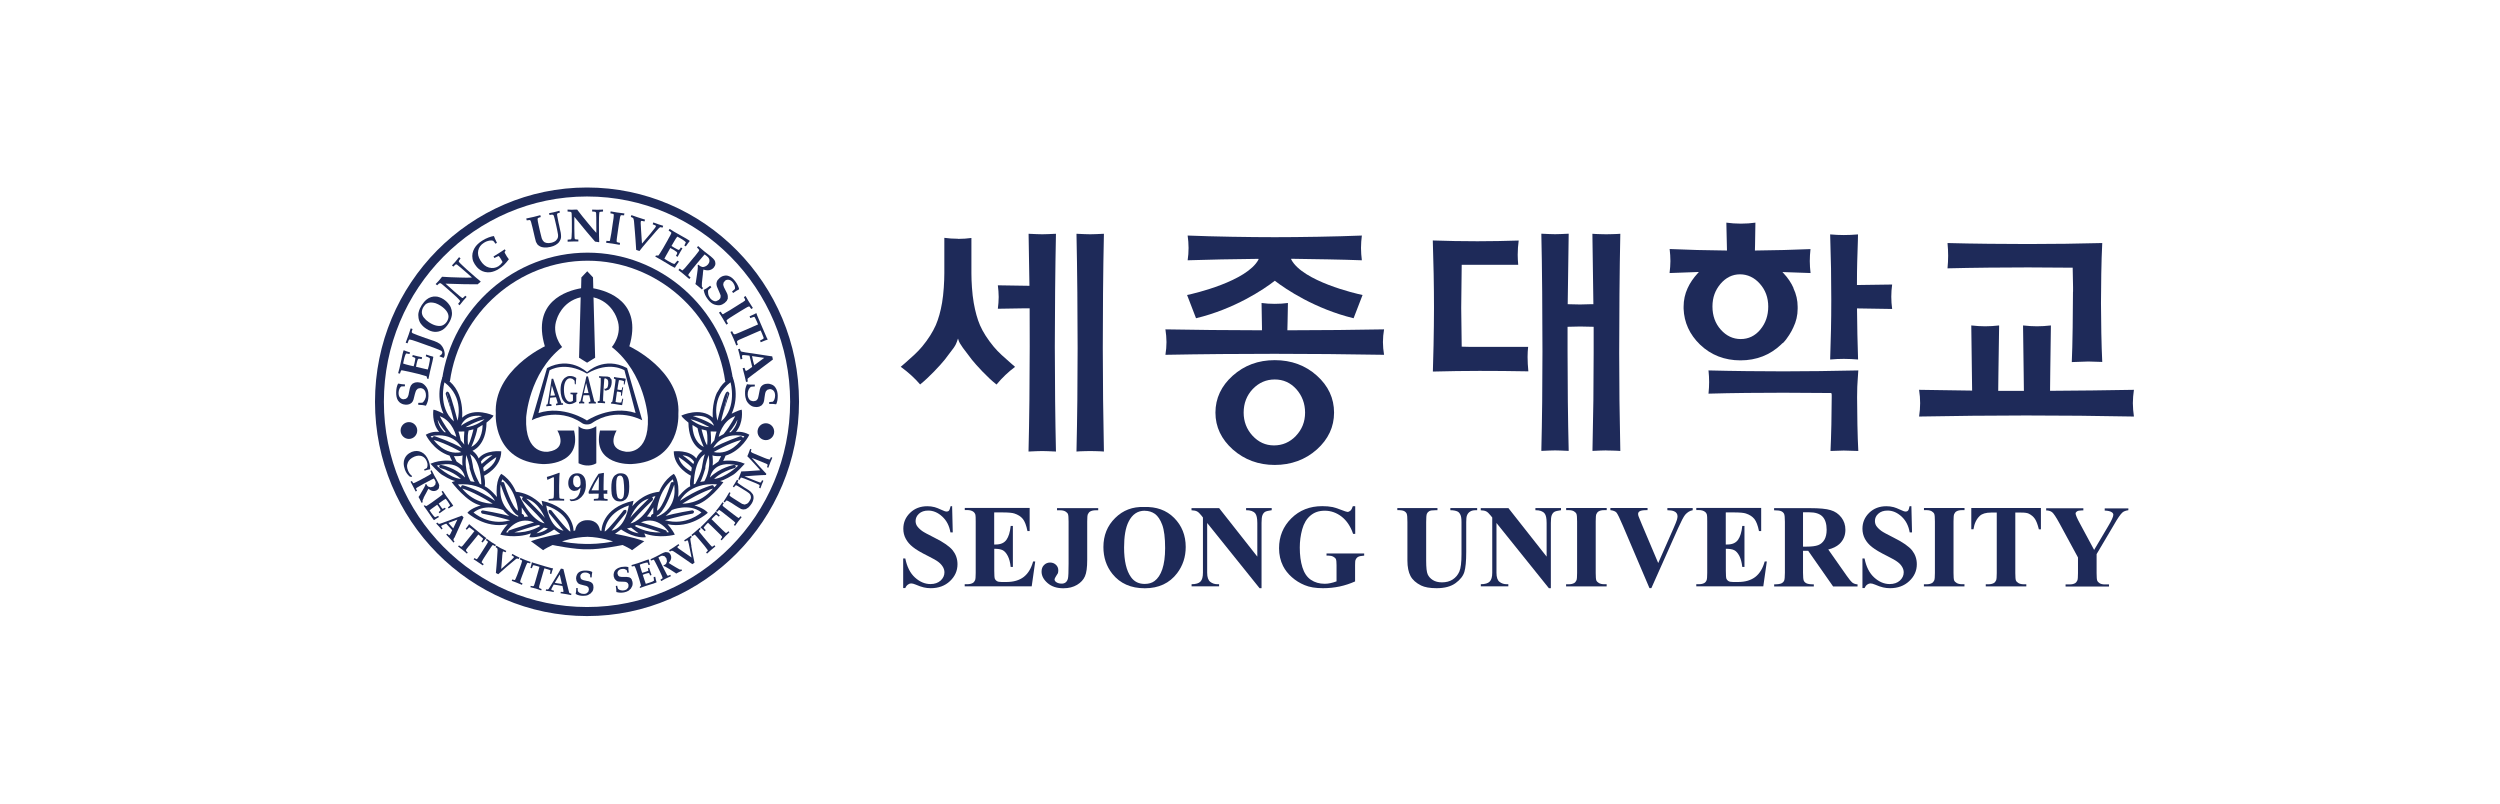 <svg width="280" height="90" viewBox="0 0 280 90" fill="none" xmlns="http://www.w3.org/2000/svg">
<g clip-path="url(#clip0_6047_10280)">
<path d="M107.289 26.741C106.689 26.741 106.294 26.701 105.765 26.637V30.589C105.765 31.515 105.686 32.912 105.512 33.91C105.346 34.876 105.109 35.722 104.809 36.417C104.469 37.184 103.956 37.998 103.284 38.812C102.763 39.443 102.044 40.074 101.349 40.681C101.349 40.681 101.025 40.96 100.883 41.08C101.768 41.727 102.486 42.389 103.055 43.06C104.05 42.261 105.283 40.944 105.82 40.273L106.815 38.956C107.044 38.629 107.123 38.413 107.171 38.277L107.297 37.918L107.4 38.23C107.423 38.301 107.518 38.493 107.85 38.964C107.85 38.964 108.853 40.281 108.853 40.289C109.327 40.88 110.599 42.285 111.61 43.068C112.25 42.293 112.937 41.647 113.688 41.088C113.553 40.976 113.229 40.689 113.229 40.689C112.534 40.082 111.808 39.459 111.294 38.828C110.615 38.006 110.101 37.208 109.762 36.433C109.461 35.739 109.232 34.9 109.059 33.926C108.877 32.912 108.798 31.523 108.798 30.605V26.653C108.269 26.717 107.882 26.756 107.281 26.756L107.289 26.741Z" fill="#1E2A59"/>
<path d="M122.099 50.517C122.099 50.517 123.307 50.533 123.639 50.573C123.56 46.764 123.513 42.757 123.513 38.98C123.513 35.507 123.544 30.214 123.639 26.182C123.307 26.214 122.099 26.238 122.099 26.238C122.099 26.238 120.906 26.214 120.566 26.182C120.653 30.158 120.693 35.467 120.693 38.98C120.693 42.804 120.653 46.82 120.566 50.573C120.906 50.533 122.099 50.517 122.099 50.517Z" fill="#1E2A59"/>
<path d="M116.726 50.517C116.726 50.517 117.927 50.541 118.267 50.573C118.188 47.132 118.14 42.645 118.14 38.82C118.14 35.299 118.188 29.846 118.267 26.182C117.935 26.214 116.726 26.238 116.726 26.238C116.726 26.238 115.534 26.214 115.202 26.182C115.202 26.333 115.297 32.01 115.297 32.01C115.297 32.01 111.908 31.962 111.758 31.954C111.813 32.393 111.853 32.832 111.853 33.264C111.853 33.695 111.813 34.142 111.758 34.581C111.908 34.581 114.649 34.533 114.649 34.533H115.32L115.328 38.82C115.328 42.645 115.281 47.132 115.194 50.573C115.526 50.541 116.719 50.517 116.719 50.517H116.726Z" fill="#1E2A59"/>
<path d="M179.888 50.453C179.888 50.453 181.136 50.469 181.476 50.509C181.389 46.509 181.35 43.108 181.35 39.531C181.35 35.954 181.389 30.022 181.476 26.182C181.136 26.221 179.888 26.238 179.888 26.238C179.888 26.238 178.688 26.221 178.348 26.182C178.348 26.333 178.459 34.07 178.459 34.07H178.182L176.966 34.102L175.583 34.07C175.583 34.07 175.686 26.333 175.694 26.174C175.354 26.206 174.169 26.23 174.169 26.23C174.169 26.23 172.961 26.206 172.629 26.174C172.716 29.742 172.755 35.611 172.755 39.363C172.755 43.116 172.716 46.964 172.629 50.501C172.969 50.469 174.169 50.445 174.169 50.445C174.169 50.445 175.362 50.469 175.694 50.501C175.607 46.876 175.567 42.924 175.567 39.363V36.601L176.974 36.569L178.49 36.601V39.523C178.49 43.084 178.451 46.469 178.356 50.501C178.696 50.469 179.896 50.445 179.896 50.445L179.888 50.453Z" fill="#1E2A59"/>
<path d="M144.62 29.072L144.605 28.984H144.691C147.124 29.016 150.497 29.072 152.528 29.152C152.472 28.713 152.433 28.218 152.433 27.771C152.433 27.323 152.472 26.812 152.528 26.381C149.621 26.501 145.537 26.565 142.772 26.565C140.007 26.565 135.915 26.501 133.016 26.381C133.08 26.812 133.119 27.323 133.119 27.771C133.119 28.218 133.087 28.713 133.016 29.152C135.054 29.08 138.427 29.016 140.868 28.992H140.955L140.947 29.08C139.644 31.499 133.751 32.88 132.953 33.04C133.008 33.192 133.909 35.539 133.956 35.643C138.238 34.613 141.532 32.425 142.78 31.443C144.036 32.417 147.322 34.605 151.603 35.643C151.643 35.539 152.551 33.192 152.607 33.04C151.817 32.88 145.916 31.499 144.628 29.08L144.62 29.072Z" fill="#1E2A59"/>
<path d="M208.13 50.509C208.043 48.92 207.995 46.222 207.995 44.481C207.995 43.403 208.027 43.108 208.059 42.581C208.059 42.581 208.122 41.623 208.13 41.487C205.523 41.551 202.039 41.591 199.748 41.591C197.458 41.591 193.958 41.559 191.352 41.487C191.399 41.926 191.423 42.365 191.423 42.788C191.423 43.212 191.399 43.643 191.352 44.09C193.95 44.01 197.434 43.986 199.748 43.986L205.049 44.018H205.12V44.114C205.136 44.122 205.144 44.146 205.152 44.194V44.21C205.152 44.258 205.152 44.337 205.152 44.481C205.152 46.206 205.096 48.912 205.017 50.509C205.167 50.509 206.494 50.461 206.494 50.461C206.494 50.461 207.987 50.501 208.13 50.509Z" fill="#1E2A59"/>
<path d="M208.105 40.281C208.041 38.405 208.002 36.553 207.986 34.621V34.541C207.986 34.541 211.762 34.605 211.92 34.605C211.857 34.134 211.825 33.671 211.825 33.231C211.825 32.792 211.857 32.329 211.92 31.866C211.762 31.866 207.978 31.922 207.978 31.922V31.842C207.978 29.806 208.026 28.752 208.081 26.996C208.081 26.996 208.097 26.381 208.097 26.253C207.552 26.301 207.022 26.325 206.509 26.325C205.996 26.325 205.553 26.301 204.977 26.253C205.071 29.064 205.103 31.188 205.103 33.543C205.103 36.154 205.056 37.814 204.977 40.265C205.514 40.218 205.988 40.194 206.509 40.194C207.03 40.194 207.591 40.225 208.113 40.265L208.105 40.281Z" fill="#1E2A59"/>
<path d="M171.176 41.591C171.121 41.024 171.089 40.473 171.089 39.978C171.089 39.563 171.113 39.188 171.152 38.852H164.746L163.775 38.828H163.711L163.656 34.485L163.711 29.655H170.039C170.007 29.264 169.983 28.896 169.983 28.537C169.983 27.994 170.023 27.475 170.094 26.94C168.593 26.988 166.997 27.02 165.473 27.02C163.775 27.02 162.053 26.988 160.473 26.932C160.552 29.271 160.607 32.026 160.607 34.485C160.607 36.944 160.52 40.769 160.481 41.615C164.091 41.519 167.211 41.519 171.184 41.591H171.176Z" fill="#1E2A59"/>
<path d="M200.879 32.273C200.626 31.691 200.247 31.124 199.757 30.605L199.631 30.469C199.631 30.469 202.649 30.581 202.783 30.581C202.728 30.134 202.696 29.679 202.696 29.239C202.696 28.8 202.728 28.361 202.775 27.898C200.855 27.978 198.731 28.042 196.629 28.058H196.55L196.566 27.419C196.566 27.419 196.606 25.088 196.606 24.936C196.053 25.008 195.594 25.048 194.986 25.048C194.378 25.048 193.912 25.008 193.351 24.936C193.351 25.096 193.422 28.058 193.422 28.058H193.343C191.163 28.042 188.975 27.978 187 27.89C187.055 28.369 187.087 28.808 187.087 29.239C187.087 29.671 187.047 30.11 186.992 30.581C187.134 30.581 190.278 30.461 190.278 30.461L190.152 30.597C189.67 31.124 189.283 31.683 189.014 32.273C188.714 32.92 188.564 33.623 188.564 34.349V34.461V34.517V34.573C188.619 36.114 189.236 37.463 190.405 38.597C191.621 39.762 193.146 40.361 194.931 40.361C196.716 40.361 198.249 39.762 199.481 38.589L199.631 38.437C199.631 38.437 199.647 38.421 199.671 38.437C199.923 38.19 200.16 37.886 200.389 37.519C200.571 37.231 200.729 36.952 200.855 36.665C201.171 36.01 201.337 35.315 201.337 34.581C201.337 34.581 201.337 34.477 201.337 34.461V34.357C201.337 33.639 201.179 32.936 200.863 32.281L200.879 32.273ZM197.159 36.912C196.566 37.623 195.824 37.974 194.963 37.974C194.102 37.974 193.351 37.623 192.727 36.92C192.111 36.233 191.795 35.363 191.795 34.333C191.795 33.303 192.103 32.505 192.695 31.794C193.296 31.092 194.03 30.724 194.876 30.724C195.721 30.724 196.495 31.084 197.103 31.778C197.727 32.473 198.043 33.335 198.043 34.333C198.043 35.331 197.751 36.202 197.159 36.904V36.912Z" fill="#1E2A59"/>
<path d="M149.415 46.214C149.415 44.609 148.768 43.212 147.488 42.07C146.208 40.92 144.629 40.337 142.772 40.337C140.916 40.337 139.368 40.92 138.072 42.07C136.792 43.212 136.129 44.609 136.129 46.214C136.129 47.818 136.792 49.192 138.072 50.341C139.376 51.491 140.955 52.074 142.772 52.074C144.589 52.074 146.2 51.491 147.488 50.341C148.768 49.192 149.415 47.81 149.415 46.214ZM145.142 48.824C144.455 49.535 143.633 49.886 142.685 49.886C141.737 49.886 140.947 49.519 140.276 48.792C139.62 48.074 139.289 47.204 139.289 46.214C139.289 45.168 139.636 44.282 140.308 43.571C141.003 42.852 141.816 42.501 142.772 42.501C143.728 42.501 144.534 42.86 145.189 43.587C145.829 44.306 146.169 45.192 146.169 46.214C146.169 47.236 145.821 48.106 145.142 48.816V48.824Z" fill="#1E2A59"/>
<path d="M155.015 39.739C154.936 39.259 154.889 38.78 154.889 38.309C154.889 37.838 154.936 37.359 155.015 36.888C151.761 36.952 148.143 36.984 144.264 36.992H144.185L144.209 36.018C144.209 36.018 144.24 34.086 144.248 33.934C143.751 33.998 143.34 34.03 142.771 34.03C142.202 34.03 141.792 33.998 141.294 33.934C141.294 34.094 141.341 36.689 141.341 36.689V36.992H141.27C137.384 36.992 133.774 36.944 130.527 36.888C130.598 37.359 130.646 37.838 130.646 38.309C130.646 38.78 130.606 39.267 130.527 39.739C134.706 39.659 138.822 39.627 142.755 39.627C146.689 39.627 150.828 39.667 154.999 39.739H155.015Z" fill="#1E2A59"/>
<path d="M235.452 40.537C235.365 38.844 235.31 35.818 235.31 33.958C235.31 32.329 235.349 29.096 235.452 27.22C232.853 27.291 229.931 27.331 227.142 27.331C224.622 27.331 220.925 27.299 218.121 27.22C218.168 27.706 218.192 28.178 218.192 28.641C218.192 29.104 218.168 29.567 218.121 30.054C220.925 29.982 224.622 29.95 227.142 29.95L232.142 29.982V30.054C232.174 31.148 232.182 31.786 232.182 32.17C232.182 32.337 232.182 32.441 232.182 32.529V32.673H232.174C232.174 34.597 232.127 38.82 232.04 40.553C232.174 40.545 233.888 40.489 233.888 40.489C233.888 40.489 235.31 40.537 235.452 40.537Z" fill="#1E2A59"/>
<path d="M238.999 46.653C238.928 46.142 238.88 45.639 238.88 45.152C238.88 44.665 238.928 44.162 238.999 43.659C235.863 43.715 232.837 43.755 229.678 43.771H229.606L229.63 41.583C229.63 41.583 229.701 36.609 229.701 36.449C229.14 36.513 228.651 36.545 228.145 36.545C227.64 36.545 227.15 36.513 226.581 36.449C226.581 36.609 226.652 41.806 226.652 41.806L226.676 43.779H223.8L223.824 41.735C223.824 41.735 223.895 36.609 223.903 36.449C223.342 36.513 222.853 36.545 222.339 36.545C221.826 36.545 221.344 36.513 220.783 36.449C220.783 36.609 220.854 41.902 220.854 41.902L220.878 43.747C220.878 43.747 215.095 43.659 214.938 43.659C215.016 44.162 215.056 44.665 215.056 45.152C215.056 45.639 215.016 46.142 214.938 46.653C218.998 46.581 222.853 46.533 226.913 46.533C230.973 46.533 234.938 46.573 238.999 46.653Z" fill="#1E2A59"/>
<path d="M65.745 69C78.834 69 89.49 58.23 89.49 45C89.49 31.77 78.834 21 65.745 21C52.656 21 42 31.77 42 45C42 58.23 52.656 69 65.745 69ZM42.995 45C42.995 32.313 53.201 22.006 65.745 22.006C78.289 22.006 88.495 32.313 88.495 45C88.495 57.687 78.289 67.986 65.745 67.986C53.201 67.986 42.995 57.671 42.995 45Z" fill="#1E2A59"/>
<path d="M82.112 42.613C80.975 34.445 73.968 28.297 65.808 28.297C57.648 28.297 50.634 34.445 49.496 42.589L50.389 42.717C51.463 35.012 58.098 29.2 65.808 29.2C73.518 29.2 80.161 35.02 81.228 42.74L82.112 42.613Z" fill="#1E2A59"/>
<path d="M61.447 56.09V55.898L61.874 55.85L61.969 55.81L62.016 55.691C62.032 55.571 62.04 55.307 62.04 54.9V54.357C62.04 54.166 62.04 53.966 62.04 53.751V53.559L62.016 53.463L61.977 53.439L61.882 53.479C61.59 53.607 61.4 53.695 61.321 53.742L61.297 53.718L61.274 53.575L61.25 53.431V53.415C61.519 53.343 61.732 53.271 61.89 53.215C62.048 53.16 62.293 53.072 62.632 52.944L62.68 52.976C62.68 52.976 62.68 53.072 62.664 53.192C62.664 53.303 62.648 53.383 62.648 53.423C62.648 53.551 62.64 53.886 62.624 54.429V54.772C62.624 55.1 62.624 55.331 62.64 55.451C62.64 55.651 62.648 55.763 62.672 55.794L62.719 55.834C62.719 55.834 62.854 55.866 63.035 55.874H63.185V56.074C62.854 56.066 62.593 56.058 62.395 56.058C62.261 56.058 61.937 56.058 61.44 56.074L61.447 56.09Z" fill="#1E2A59"/>
<path d="M64.987 54.365L64.845 54.533L64.64 54.589L64.419 54.509L64.253 54.294C64.213 54.19 64.19 54.054 64.19 53.886C64.19 53.655 64.229 53.503 64.3 53.407C64.379 53.311 64.474 53.264 64.585 53.264C64.727 53.264 64.845 53.327 64.916 53.479C64.987 53.623 65.027 53.814 65.027 54.07C65.027 54.198 65.019 54.294 64.987 54.373V54.365ZM64.585 56.034C64.766 55.954 64.94 55.834 65.106 55.675C65.264 55.515 65.39 55.331 65.477 55.108C65.572 54.884 65.619 54.613 65.619 54.294C65.619 54.014 65.588 53.791 65.517 53.615C65.446 53.431 65.343 53.288 65.193 53.176C65.051 53.064 64.869 53.008 64.64 53.008C64.348 53.008 64.111 53.104 63.929 53.303C63.739 53.511 63.645 53.775 63.645 54.11C63.645 54.397 63.716 54.605 63.85 54.757C63.976 54.9 64.142 54.98 64.34 54.98L64.656 54.924L64.735 54.876C64.782 54.836 64.877 54.749 65.027 54.613C65.003 54.844 64.98 55.02 64.94 55.132C64.893 55.283 64.829 55.411 64.75 55.539C64.663 55.659 64.561 55.755 64.427 55.826C64.3 55.898 64.166 55.938 64.016 55.938L63.85 55.906L63.795 55.994L63.968 56.13C64.19 56.13 64.387 56.098 64.585 56.01V56.034Z" fill="#1E2A59"/>
<path d="M66.637 54.134C66.732 53.974 66.882 53.718 67.087 53.375L67.071 53.798V54.094L67.055 54.916H66.242C66.408 54.565 66.534 54.309 66.629 54.142L66.637 54.134ZM67.3 56.066L67.877 56.082H68.051V55.898L67.758 55.866L67.664 55.826L67.624 55.754C67.616 55.675 67.608 55.523 67.608 55.299H68.027L68.011 55.132L68.027 54.924L68.011 54.9L67.687 54.916H67.6V54.405C67.6 53.926 67.608 53.615 67.616 53.479C67.616 53.271 67.632 53.104 67.64 53L67.6 52.96C67.6 52.96 67.482 52.976 67.308 53.016L67.04 53.064C66.977 53.144 66.874 53.303 66.732 53.535C66.589 53.766 66.408 54.094 66.202 54.493C66.052 54.788 65.957 54.996 65.918 55.108L65.95 55.299C66.218 55.299 66.487 55.291 66.755 55.291H67.055C67.04 55.523 67.04 55.659 67.04 55.682L67 55.818L66.929 55.85C66.929 55.85 66.755 55.866 66.51 55.882V56.074L67.284 56.058L67.3 56.066Z" fill="#1E2A59"/>
<path d="M69.085 53.575C69.117 53.463 69.164 53.375 69.227 53.327L69.433 53.256L69.622 53.312L69.756 53.495C69.796 53.583 69.82 53.711 69.843 53.878C69.883 54.19 69.906 54.501 69.906 54.82C69.906 55.307 69.859 55.611 69.788 55.731C69.701 55.858 69.606 55.914 69.488 55.914L69.227 55.786C69.156 55.691 69.101 55.515 69.061 55.244C69.03 54.964 69.014 54.653 69.014 54.317C69.014 53.982 69.037 53.735 69.085 53.567V53.575ZM68.5 55.291C68.532 55.483 68.587 55.651 68.674 55.77C68.753 55.898 68.856 56.002 68.982 56.074C69.117 56.138 69.259 56.162 69.433 56.162C69.582 56.162 69.701 56.146 69.804 56.098L70.08 55.93C70.159 55.85 70.238 55.747 70.301 55.611C70.365 55.475 70.412 55.315 70.436 55.132C70.459 54.94 70.475 54.725 70.475 54.469C70.475 54.118 70.444 53.838 70.38 53.639C70.317 53.439 70.222 53.279 70.08 53.168C69.946 53.064 69.748 53.008 69.504 53.008C69.385 53.008 69.267 53.024 69.156 53.064L68.872 53.24C68.793 53.312 68.714 53.407 68.658 53.527C68.595 53.647 68.548 53.775 68.524 53.926C68.485 54.142 68.469 54.373 68.469 54.645C68.469 54.884 68.485 55.1 68.508 55.291H68.5Z" fill="#1E2A59"/>
<path d="M59.333 24.641L59.411 24.697L59.475 24.848C59.53 25.04 59.585 25.247 59.641 25.487L59.791 26.126L59.901 26.605C59.964 26.868 60.004 27.028 60.028 27.092L60.194 27.379C60.28 27.467 60.375 27.539 60.494 27.603C60.612 27.667 60.762 27.699 60.928 27.715C61.165 27.73 61.41 27.715 61.663 27.651C61.876 27.603 62.066 27.531 62.216 27.443C62.366 27.355 62.5 27.252 62.595 27.14C62.69 27.012 62.753 26.884 62.8 26.765C62.84 26.637 62.855 26.485 62.832 26.317C62.816 26.15 62.8 25.99 62.753 25.838L62.627 25.239C62.579 25.072 62.532 24.832 62.476 24.521C62.413 24.218 62.389 24.042 62.389 24.002L62.421 23.914C62.421 23.914 62.547 23.842 62.706 23.81L62.658 23.603L62.105 23.747L62.034 23.77C61.979 23.778 61.797 23.818 61.497 23.874L61.544 24.082C61.734 24.042 61.852 24.026 61.916 24.05L61.987 24.098C62.018 24.138 62.058 24.265 62.113 24.473C62.137 24.569 62.2 24.84 62.303 25.287L62.413 25.806C62.5 26.158 62.524 26.413 62.492 26.557C62.461 26.701 62.389 26.82 62.271 26.94C62.153 27.044 61.971 27.14 61.75 27.188C61.544 27.235 61.378 27.244 61.228 27.212C61.086 27.188 60.968 27.132 60.889 27.044C60.802 26.964 60.731 26.844 60.675 26.693C60.652 26.621 60.604 26.429 60.533 26.126L60.462 25.83L60.328 25.239C60.249 24.88 60.209 24.657 60.209 24.545L60.233 24.441C60.28 24.393 60.391 24.353 60.565 24.313L60.517 24.098L60.423 24.122L60.091 24.21L59.751 24.297L58.938 24.473L58.993 24.681L59.325 24.641H59.333Z" fill="#1E2A59"/>
<path d="M64.775 27.036V26.828H64.728L64.491 26.812L64.404 26.78L64.372 26.741C64.356 26.693 64.348 26.581 64.341 26.381C64.333 26.094 64.325 25.822 64.325 25.551V24.282C65.328 25.511 66.094 26.437 66.647 27.06C66.789 27.076 66.939 27.1 67.082 27.124L67.113 27.1C67.09 26.86 67.082 26.166 67.082 25.032C67.082 24.88 67.082 24.665 67.09 24.361C67.097 24.058 67.113 23.858 67.137 23.77L67.168 23.739C67.168 23.739 67.326 23.699 67.54 23.691V23.475C67.271 23.483 67.058 23.491 66.892 23.491C66.726 23.491 66.529 23.491 66.323 23.475V23.691C66.544 23.691 66.687 23.715 66.718 23.747L66.766 23.866C66.781 24.026 66.789 24.569 66.789 25.487V26.078C66.56 25.838 66.26 25.495 65.905 25.056C65.407 24.465 64.988 23.938 64.641 23.475H64.412L64.04 23.491C63.938 23.491 63.78 23.491 63.566 23.475V23.691C63.74 23.707 63.859 23.715 63.89 23.723L63.977 23.77L64.017 23.85C64.017 23.85 64.032 23.97 64.032 24.098L64.048 24.84V25.663C64.048 25.886 64.048 26.07 64.032 26.214C64.032 26.461 64.009 26.621 64.001 26.685L63.969 26.78L63.922 26.812C63.922 26.812 63.78 26.828 63.574 26.844V27.068C63.859 27.052 64.08 27.044 64.246 27.044C64.285 27.044 64.475 27.044 64.799 27.044L64.775 27.036Z" fill="#1E2A59"/>
<path d="M49.204 31.746L49.291 31.715L49.377 31.738L49.567 31.882L50.128 32.369L50.744 32.912C50.918 33.056 51.044 33.184 51.147 33.279C51.321 33.455 51.431 33.575 51.471 33.615L51.518 33.703V33.766C51.518 33.766 51.423 33.886 51.305 34.038L51.471 34.19C51.653 33.966 51.795 33.798 51.897 33.663C51.921 33.639 52.047 33.495 52.261 33.255L52.111 33.12L52.071 33.16L51.897 33.327L51.826 33.375H51.763C51.763 33.375 51.629 33.279 51.471 33.152C51.258 32.968 51.044 32.792 50.847 32.617L49.899 31.77C51.471 31.826 52.672 31.85 53.493 31.842C53.611 31.746 53.714 31.651 53.825 31.563V31.515C53.635 31.371 53.114 30.932 52.276 30.181C52.166 30.086 52 29.934 51.787 29.726C51.566 29.519 51.423 29.375 51.384 29.303V29.255C51.384 29.207 51.455 29.104 51.581 28.944L51.416 28.8C51.25 29.008 51.115 29.175 51.005 29.303C50.886 29.431 50.76 29.575 50.618 29.726L50.776 29.862C50.934 29.695 51.029 29.607 51.076 29.599L51.194 29.647C51.329 29.742 51.739 30.086 52.427 30.692L52.861 31.084C52.529 31.1 52.079 31.108 51.526 31.084C50.76 31.068 50.081 31.036 49.512 30.996L49.362 31.18L49.125 31.467C49.062 31.547 48.951 31.659 48.793 31.81L48.959 31.954C49.085 31.826 49.164 31.754 49.196 31.73L49.204 31.746Z" fill="#1E2A59"/>
<path d="M69.411 27.419L69.443 27.203C69.285 27.172 69.19 27.156 69.159 27.14L69.095 27.108L69.064 27.052C69.064 26.996 69.064 26.812 69.095 26.645L69.159 26.189L69.301 25.2C69.301 25.2 69.34 24.952 69.411 24.545C69.427 24.425 69.443 24.353 69.451 24.305L69.506 24.154L69.53 24.122L69.601 24.098C69.601 24.098 69.735 24.098 69.893 24.122L69.933 23.906C69.664 23.866 69.38 23.834 69.087 23.794C68.827 23.746 68.59 23.715 68.392 23.675L68.361 23.89C68.534 23.922 68.637 23.946 68.669 23.954L68.724 23.994L68.74 24.05C68.74 24.098 68.74 24.233 68.716 24.441C68.708 24.537 68.677 24.752 68.621 25.072L68.471 26.102C68.448 26.269 68.416 26.453 68.369 26.645C68.337 26.78 68.321 26.924 68.313 26.948L68.29 26.98L68.211 26.996C68.211 26.996 68.084 26.996 67.918 26.972L67.887 27.188C68.092 27.212 68.329 27.243 68.59 27.283C68.89 27.331 69.166 27.371 69.435 27.427L69.411 27.419Z" fill="#1E2A59"/>
<path d="M83.13 33.87C83.059 33.926 82.877 34.038 82.601 34.206L81.724 34.756C81.582 34.844 81.424 34.94 81.25 35.028C81.14 35.092 81.013 35.172 80.99 35.188H80.942L80.879 35.14C80.863 35.116 80.8 35.044 80.705 34.9L80.523 35.012C80.642 35.188 80.776 35.379 80.91 35.611C81.069 35.882 81.211 36.122 81.353 36.361L81.534 36.241C81.456 36.106 81.408 36.018 81.392 35.986L81.377 35.906L81.4 35.85C81.4 35.85 81.574 35.699 81.716 35.611L82.095 35.371L82.941 34.844C82.941 34.844 83.154 34.717 83.501 34.509L83.707 34.389L83.865 34.325H83.912L83.968 34.365C83.991 34.389 84.046 34.469 84.141 34.613L84.323 34.493C84.173 34.269 84.023 34.03 83.865 33.774C83.723 33.543 83.604 33.343 83.501 33.152L83.312 33.271C83.399 33.431 83.446 33.527 83.454 33.551V33.615L83.438 33.663C83.399 33.694 83.288 33.774 83.122 33.894L83.13 33.87Z" fill="#1E2A59"/>
<path d="M71 24.689C71.016 24.832 71.055 25.264 71.111 25.982L71.182 26.908C71.205 27.244 71.237 27.611 71.253 27.986L71.616 28.114C71.798 27.874 72.129 27.467 72.619 26.9L73.188 26.245L73.48 25.902C73.725 25.623 73.875 25.471 73.93 25.447C73.962 25.447 74.049 25.447 74.207 25.495L74.278 25.287L73.765 25.128L73.172 24.912L73.101 25.12L73.354 25.224L73.433 25.264L73.457 25.303V25.367L73.425 25.423C73.393 25.487 73.306 25.599 73.172 25.759C72.983 25.99 72.88 26.126 72.856 26.158L71.9 27.284L71.79 25.623V25.575C71.79 25.575 71.79 25.463 71.774 25.303C71.75 25.016 71.75 24.848 71.774 24.8L71.806 24.744H71.885C71.956 24.744 72.05 24.768 72.177 24.808L72.248 24.601L71.395 24.329C71.316 24.305 71.087 24.226 70.716 24.09L70.652 24.297C70.794 24.345 70.889 24.393 70.921 24.441C70.945 24.465 70.976 24.553 70.992 24.697L71 24.689Z" fill="#1E2A59"/>
<path d="M74.82 26.828L74.26 27.811C74.196 27.922 74.086 28.098 73.936 28.337C73.857 28.465 73.786 28.561 73.746 28.617H73.462L73.391 28.737C73.841 28.984 74.078 29.128 74.109 29.144C74.236 29.216 74.473 29.351 74.805 29.559L75.152 29.775C75.318 29.87 75.452 29.934 75.555 29.982H75.594C75.705 29.783 75.847 29.559 76.045 29.296L75.871 29.192C75.729 29.367 75.626 29.487 75.563 29.543L75.508 29.559C75.508 29.559 75.381 29.527 75.247 29.463C75.113 29.391 74.971 29.32 74.805 29.224C74.647 29.128 74.52 29.048 74.41 28.976L74.552 28.705L75.073 27.779C75.168 27.826 75.286 27.89 75.429 27.97C75.579 28.066 75.705 28.146 75.792 28.218L75.855 28.322C75.855 28.377 75.808 28.489 75.705 28.657L75.887 28.769L76.155 28.282L76.432 27.811L76.258 27.715C76.187 27.834 76.124 27.922 76.069 27.97L76.013 27.994L75.863 27.93C75.65 27.819 75.539 27.747 75.5 27.731L75.207 27.547L75.468 27.1C75.61 26.844 75.737 26.645 75.855 26.501C75.99 26.573 76.132 26.637 76.25 26.717C76.384 26.797 76.519 26.876 76.645 26.98L76.803 27.116V27.172C76.787 27.22 76.732 27.323 76.645 27.499L76.811 27.595C76.93 27.419 76.993 27.316 77.016 27.299L77.238 27.012V26.972L77.166 26.916C77.016 26.82 76.922 26.757 76.866 26.725L76.424 26.477C76.179 26.341 75.958 26.214 75.768 26.102L75.484 25.942L74.994 25.631L74.884 25.823C75.049 25.926 75.144 25.998 75.176 26.038L75.192 26.094C75.192 26.134 75.136 26.238 75.049 26.405C74.915 26.653 74.836 26.797 74.812 26.828H74.82Z" fill="#1E2A59"/>
<path d="M44.906 41.511L44.953 41.479C44.993 41.471 45.111 41.479 45.293 41.527C45.562 41.583 45.719 41.615 45.759 41.623L46.849 41.878C46.975 41.91 47.173 41.966 47.449 42.046C47.599 42.086 47.702 42.118 47.773 42.142L47.852 42.413L47.986 42.445C48.089 41.942 48.152 41.663 48.16 41.623C48.192 41.479 48.255 41.216 48.35 40.824L48.445 40.433C48.484 40.242 48.516 40.09 48.532 39.986L48.508 39.946C48.303 39.898 48.042 39.818 47.734 39.707L47.686 39.906C47.9 39.986 48.034 40.05 48.113 40.098L48.145 40.138C48.16 40.186 48.152 40.273 48.129 40.433C48.105 40.585 48.073 40.745 48.034 40.92C47.994 41.096 47.947 41.256 47.915 41.383C47.828 41.359 47.734 41.351 47.615 41.319L46.596 41.08C46.612 40.976 46.636 40.84 46.667 40.689C46.707 40.513 46.754 40.377 46.794 40.266L46.873 40.178C46.928 40.162 47.039 40.178 47.228 40.226L47.276 40.01L46.746 39.898L46.225 39.763L46.178 39.962C46.32 40.002 46.422 40.034 46.478 40.074L46.517 40.122L46.502 40.282C46.454 40.513 46.422 40.649 46.422 40.689C46.391 40.808 46.359 40.92 46.328 41.024L45.838 40.912C45.554 40.848 45.332 40.776 45.151 40.713C45.182 40.561 45.206 40.409 45.245 40.266C45.277 40.114 45.325 39.954 45.38 39.794L45.467 39.611L45.514 39.587C45.562 39.587 45.68 39.611 45.87 39.651L45.917 39.467C45.712 39.403 45.593 39.363 45.577 39.363L45.245 39.236H45.206L45.174 39.323C45.127 39.499 45.095 39.619 45.08 39.683L44.977 40.178C44.922 40.457 44.866 40.697 44.811 40.92L44.74 41.24L44.59 41.798L44.795 41.846C44.85 41.655 44.89 41.551 44.922 41.511H44.906Z" fill="#1E2A59"/>
<path d="M77.77 28.753L77.177 29.471L76.703 30.03L76.498 30.23L76.442 30.277H76.395C76.395 30.277 76.269 30.19 76.119 30.078L75.984 30.246C76.158 30.381 76.348 30.533 76.545 30.693C76.766 30.876 76.988 31.068 77.201 31.252L77.343 31.084C77.225 30.98 77.153 30.916 77.13 30.884L77.09 30.82V30.773L77.185 30.613C77.217 30.573 77.327 30.421 77.54 30.142C77.714 29.926 77.88 29.719 78.038 29.527C78.141 29.407 78.346 29.168 78.646 28.808C78.789 28.649 78.876 28.553 78.915 28.497L79.112 28.641C79.255 28.753 79.342 28.84 79.381 28.912C79.444 29.008 79.468 29.128 79.46 29.247C79.452 29.367 79.397 29.495 79.302 29.607C79.207 29.719 79.097 29.806 78.962 29.854C78.828 29.91 78.71 29.926 78.607 29.886C78.496 29.862 78.37 29.782 78.22 29.647L78.141 29.695L78.157 29.926C78.149 30.102 78.125 30.341 78.078 30.637L77.928 31.659L77.88 31.81L78.188 32.058C78.283 32.13 78.417 32.258 78.615 32.417L78.741 32.258L78.631 32.146L78.607 32.05C78.607 32.01 78.607 31.882 78.615 31.675C78.615 31.659 78.623 31.563 78.646 31.379L78.725 30.685V30.629L78.741 30.461L78.781 30.19C79.034 30.277 79.27 30.301 79.468 30.253C79.673 30.206 79.831 30.102 79.958 29.95C80.06 29.814 80.124 29.679 80.124 29.527C80.124 29.375 80.092 29.247 80.021 29.136C79.942 29.016 79.8 28.88 79.602 28.713C79.5 28.625 79.365 28.521 79.199 28.401C79.097 28.321 78.978 28.226 78.844 28.122C78.686 27.994 78.567 27.89 78.488 27.818C78.323 27.667 78.22 27.579 78.188 27.555L78.062 27.715C78.212 27.858 78.291 27.954 78.307 27.994V28.05C78.299 28.09 78.22 28.194 78.094 28.353L77.77 28.768V28.753Z" fill="#1E2A59"/>
<path d="M79.523 33.375C79.413 33.224 79.342 33.072 79.318 32.904C79.287 32.729 79.287 32.585 79.334 32.473C79.46 32.353 79.571 32.25 79.674 32.17L79.539 32.002C79.239 32.242 78.986 32.401 78.812 32.473C78.852 32.697 78.907 32.872 78.971 33.024C79.042 33.176 79.136 33.335 79.263 33.503C79.429 33.727 79.61 33.902 79.792 34.006C79.91 34.078 80.045 34.134 80.195 34.158C80.345 34.19 80.495 34.198 80.629 34.182C80.811 34.15 80.993 34.062 81.159 33.934L81.396 33.695L81.514 33.447V33.184C81.514 33.088 81.483 32.976 81.427 32.848C81.403 32.792 81.348 32.697 81.269 32.537C81.19 32.385 81.127 32.258 81.088 32.178C81.04 32.05 81.008 31.946 81.001 31.874L81.04 31.651L81.214 31.435C81.332 31.339 81.475 31.308 81.648 31.339C81.814 31.371 81.964 31.475 82.106 31.659C82.193 31.787 82.257 31.914 82.296 32.05C82.328 32.186 82.336 32.297 82.296 32.377C82.241 32.441 82.138 32.529 81.988 32.657L82.114 32.816C82.257 32.713 82.367 32.641 82.462 32.577L82.746 32.425L82.778 32.369C82.754 32.234 82.699 32.098 82.62 31.946C82.541 31.787 82.454 31.651 82.344 31.507C82.241 31.363 82.122 31.244 81.996 31.132C81.87 31.028 81.735 30.956 81.585 30.908C81.435 30.852 81.277 30.844 81.103 30.884C80.93 30.916 80.772 30.988 80.621 31.108L80.361 31.387C80.298 31.499 80.258 31.611 80.242 31.731C80.242 31.85 80.25 31.978 80.305 32.122C80.337 32.218 80.424 32.401 80.55 32.689C80.645 32.888 80.692 33.032 80.716 33.128L80.685 33.383L80.511 33.591L80.195 33.743C80.084 33.751 79.966 33.727 79.847 33.663C79.729 33.599 79.618 33.503 79.523 33.383V33.375Z" fill="#1E2A59"/>
<path d="M45.817 45.279C45.927 45.239 46.03 45.175 46.117 45.096C46.204 45.008 46.267 44.896 46.314 44.744C46.346 44.649 46.393 44.449 46.464 44.146C46.52 43.938 46.575 43.786 46.622 43.706L46.804 43.523L47.073 43.467C47.199 43.475 47.31 43.499 47.404 43.563C47.499 43.627 47.578 43.722 47.626 43.842C47.681 43.97 47.705 44.114 47.705 44.273C47.705 44.457 47.657 44.625 47.578 44.776C47.491 44.936 47.404 45.04 47.294 45.104C47.112 45.12 46.962 45.12 46.844 45.12V45.335C47.231 45.343 47.515 45.383 47.705 45.439C47.807 45.247 47.87 45.072 47.918 44.912C47.957 44.752 47.981 44.569 47.989 44.361C47.997 44.082 47.965 43.834 47.894 43.627C47.847 43.499 47.776 43.371 47.673 43.251C47.578 43.132 47.468 43.036 47.349 42.956C47.183 42.868 46.994 42.82 46.788 42.812C46.662 42.812 46.559 42.828 46.456 42.852L46.212 42.964L46.038 43.156C45.99 43.243 45.943 43.347 45.904 43.483C45.888 43.539 45.864 43.651 45.833 43.826C45.801 43.994 45.777 44.13 45.754 44.225C45.714 44.353 45.675 44.449 45.627 44.521L45.461 44.665L45.193 44.72C45.042 44.72 44.908 44.649 44.798 44.521C44.687 44.393 44.632 44.209 44.64 43.986C44.64 43.826 44.679 43.682 44.734 43.555C44.798 43.419 44.861 43.339 44.94 43.283C45.019 43.275 45.161 43.267 45.351 43.267V43.052C45.193 43.052 45.05 43.028 44.948 43.02L44.632 42.964L44.577 42.98C44.513 43.1 44.466 43.243 44.426 43.411C44.395 43.579 44.371 43.746 44.371 43.93C44.371 44.098 44.371 44.265 44.411 44.433C44.442 44.593 44.498 44.744 44.584 44.872C44.671 45 44.79 45.112 44.948 45.191C45.106 45.279 45.272 45.319 45.461 45.327C45.596 45.327 45.722 45.311 45.84 45.271L45.817 45.279Z" fill="#1E2A59"/>
<path d="M87.034 43.81C86.995 43.651 86.924 43.507 86.829 43.379C86.742 43.252 86.616 43.148 86.45 43.076C86.284 43.004 86.118 42.964 85.928 42.98C85.794 42.98 85.668 43.012 85.557 43.052C85.439 43.108 85.352 43.18 85.265 43.267C85.186 43.355 85.131 43.475 85.099 43.627C85.075 43.723 85.036 43.922 84.981 44.226C84.941 44.441 84.902 44.593 84.862 44.681L84.688 44.872L84.42 44.936C84.293 44.936 84.183 44.912 84.08 44.864C83.977 44.816 83.898 44.721 83.835 44.601C83.772 44.473 83.74 44.329 83.74 44.178C83.733 43.994 83.772 43.826 83.835 43.667C83.906 43.507 84.001 43.395 84.096 43.323C84.27 43.299 84.412 43.283 84.538 43.283V43.076C84.143 43.084 83.851 43.076 83.661 43.028C83.575 43.22 83.511 43.403 83.48 43.563C83.448 43.731 83.44 43.914 83.448 44.122C83.456 44.401 83.511 44.641 83.59 44.84C83.653 44.968 83.725 45.088 83.835 45.2C83.938 45.311 84.056 45.407 84.183 45.471C84.341 45.559 84.538 45.591 84.744 45.591C84.87 45.583 84.981 45.559 85.075 45.527L85.312 45.391L85.47 45.184C85.518 45.096 85.557 44.992 85.581 44.856C85.589 44.8 85.613 44.689 85.628 44.505C85.652 44.329 85.676 44.194 85.692 44.098C85.723 43.97 85.755 43.866 85.794 43.81L85.952 43.651L86.221 43.579C86.371 43.579 86.505 43.635 86.624 43.746C86.742 43.866 86.805 44.05 86.813 44.273C86.813 44.433 86.79 44.577 86.742 44.713C86.695 44.84 86.632 44.936 86.561 44.992C86.481 45.008 86.347 45.024 86.15 45.032V45.239C86.331 45.239 86.474 45.239 86.568 45.239L86.892 45.279L86.948 45.255C87.003 45.136 87.042 44.984 87.074 44.816C87.098 44.641 87.106 44.473 87.106 44.297C87.106 44.122 87.074 43.954 87.034 43.794V43.81Z" fill="#1E2A59"/>
<path d="M84.024 35.627C84.159 35.571 84.285 35.531 84.403 35.499H84.498L84.553 35.571C84.617 35.691 84.688 35.834 84.759 36.002L84.901 36.337C84.862 36.353 84.648 36.449 84.277 36.609L82.903 37.208C82.571 37.351 82.365 37.431 82.294 37.447L82.176 37.407C82.176 37.407 82.081 37.279 81.994 37.096L81.812 37.176C81.947 37.455 82.057 37.711 82.152 37.926C82.247 38.126 82.342 38.389 82.46 38.693L82.642 38.613C82.571 38.429 82.539 38.301 82.539 38.262L82.602 38.158C82.666 38.11 82.855 38.014 83.187 37.878L84.561 37.279C84.925 37.112 85.138 37.032 85.193 37.008L85.336 37.335C85.415 37.511 85.47 37.671 85.517 37.798L85.533 37.886L85.454 37.966C85.344 38.022 85.241 38.086 85.122 38.142L85.201 38.333C85.525 38.198 85.699 38.134 85.707 38.126L85.96 38.046L85.975 38.006L85.865 37.798C85.802 37.671 85.691 37.407 85.525 37.016L85.122 36.082C84.964 35.707 84.854 35.443 84.798 35.315L84.719 35.076H84.688L84.483 35.188C84.443 35.204 84.261 35.283 83.953 35.427L84.032 35.627H84.024Z" fill="#1E2A59"/>
<path d="M84.141 39.563C83.809 39.515 83.596 39.483 83.486 39.467C83.249 39.427 83.114 39.403 83.075 39.387L82.988 39.355L82.941 39.291C82.941 39.291 82.901 39.196 82.862 39.06L82.664 39.116L82.814 39.675L82.941 40.249L83.146 40.202C83.106 40.002 83.091 39.882 83.106 39.834L83.177 39.77C83.233 39.754 83.383 39.77 83.62 39.794L83.944 39.834L84.244 41.096L83.762 41.439L83.58 41.535L83.501 41.519C83.501 41.519 83.446 41.383 83.383 41.192L83.177 41.239L83.399 42.094L83.557 42.78L83.754 42.733L83.738 42.629L83.723 42.477L83.738 42.421L83.794 42.357L83.991 42.206L84.291 41.974L86.566 40.265L86.487 39.914L85.879 39.826L84.165 39.563H84.141ZM84.473 40.904C84.433 40.76 84.386 40.593 84.339 40.409C84.299 40.218 84.252 40.042 84.228 39.882L85.595 40.082L84.473 40.904Z" fill="#1E2A59"/>
<path d="M85.776 47.403C85.254 47.403 84.844 47.834 84.844 48.353C84.844 48.872 85.262 49.295 85.776 49.295C86.289 49.295 86.708 48.872 86.708 48.353C86.708 47.834 86.297 47.403 85.776 47.403Z" fill="#1E2A59"/>
<path d="M86.234 51.427L86.195 51.459H86.147C86.147 51.459 86.021 51.427 85.863 51.379C85.839 51.371 85.752 51.339 85.594 51.276L84.978 51.02L84.481 50.812L84.26 50.717L84.109 50.605C84.094 50.565 84.109 50.477 84.157 50.349L84.173 50.333L84.023 50.27L83.825 50.804C83.809 50.852 83.77 50.948 83.699 51.1L83.904 51.3C83.951 51.355 84.094 51.499 84.315 51.747L84.71 52.178C84.812 52.297 84.955 52.457 85.144 52.673L83.754 52.769L83.438 52.785L83.027 52.8C82.988 52.928 82.94 53.056 82.885 53.176C82.853 53.272 82.782 53.431 82.68 53.687L82.83 53.751L82.94 53.551L82.98 53.495H83.027C83.027 53.495 83.177 53.527 83.367 53.599C83.549 53.671 83.762 53.751 84.007 53.854C84.275 53.958 84.465 54.038 84.576 54.086C84.797 54.182 84.939 54.254 85.01 54.285L85.073 54.333V54.373C85.073 54.373 85.065 54.493 85.018 54.629L85.168 54.693C85.2 54.581 85.255 54.437 85.326 54.254C85.381 54.118 85.444 53.982 85.5 53.846L85.35 53.782C85.294 53.902 85.255 53.982 85.239 53.998L85.184 54.038H85.113C85.113 54.038 84.971 53.99 84.773 53.91C84.568 53.838 84.402 53.767 84.252 53.703L83.375 53.351L84.512 53.264C84.686 53.248 84.947 53.232 85.302 53.216C85.508 53.208 85.666 53.2 85.784 53.2L85.832 53.072L85.587 52.809C85.421 52.625 85.286 52.489 85.2 52.393L84.868 52.026L84.196 51.276L85.484 51.794C85.729 51.89 85.879 51.962 85.918 51.986L85.982 52.066C85.982 52.066 85.958 52.178 85.903 52.329L86.053 52.385L86.266 51.818L86.503 51.26L86.353 51.196C86.29 51.323 86.258 51.395 86.242 51.411L86.234 51.427Z" fill="#1E2A59"/>
<path d="M84.072 55.068L83.78 54.852L83.401 54.621C83.282 54.549 83.124 54.445 82.935 54.309C82.745 54.182 82.635 54.102 82.619 54.078L82.595 54.022L82.69 53.814L82.548 53.727L82.327 54.094L82.303 54.142C82.303 54.142 82.208 54.293 82.074 54.493L82.208 54.581C82.287 54.453 82.35 54.381 82.39 54.365L82.453 54.349C82.453 54.349 82.572 54.397 82.714 54.485C82.777 54.517 82.951 54.629 83.243 54.812L83.583 55.02C83.812 55.164 83.962 55.283 84.017 55.379C84.08 55.467 84.104 55.579 84.104 55.699C84.104 55.826 84.049 55.97 83.946 56.114C83.867 56.258 83.78 56.345 83.685 56.409L83.409 56.513L83.117 56.433C83.069 56.409 82.943 56.337 82.745 56.202L82.556 56.082L82.177 55.842C81.94 55.691 81.797 55.595 81.742 55.539L81.71 55.467C81.71 55.419 81.742 55.339 81.821 55.212L81.687 55.132L81.647 55.196L81.513 55.419L81.379 55.651L81.039 56.186L81.181 56.273L81.331 56.066H81.402L81.521 56.098C81.647 56.17 81.79 56.258 81.948 56.345L82.358 56.617L82.674 56.816C82.84 56.92 82.951 56.992 82.998 57.008L83.235 57.064L83.519 57.024L83.812 56.848C83.946 56.729 84.064 56.585 84.175 56.417C84.27 56.282 84.325 56.138 84.357 56.01C84.396 55.882 84.412 55.763 84.396 55.643C84.388 55.531 84.357 55.427 84.302 55.339L84.088 55.084L84.072 55.068Z" fill="#1E2A59"/>
<path d="M82.798 57.974L82.751 58.006H82.696L82.474 57.854L82.198 57.647L81.574 57.168C81.574 57.168 81.416 57.048 81.171 56.848L81.021 56.729L80.934 56.633V56.601V56.545L81.06 56.353L80.926 56.249C80.808 56.425 80.673 56.609 80.531 56.792C80.405 56.968 80.286 57.104 80.184 57.231L80.318 57.335L80.484 57.152L80.531 57.128H80.579C80.579 57.128 80.697 57.208 80.831 57.303C80.887 57.343 81.021 57.447 81.218 57.607L81.858 58.11C81.961 58.19 82.072 58.278 82.19 58.381L82.324 58.509L82.34 58.541L82.324 58.605L82.19 58.788L82.324 58.9C82.419 58.764 82.522 58.613 82.648 58.445C82.798 58.261 82.94 58.078 83.067 57.918L82.933 57.814L82.775 57.99L82.798 57.974Z" fill="#1E2A59"/>
<path d="M79.823 61.208L79.76 61.223L79.713 61.208L79.539 61.024L79.302 60.752L78.796 60.154C78.796 60.154 78.678 60.002 78.472 59.754L78.354 59.611L78.283 59.491V59.459L78.314 59.403L78.48 59.243L78.37 59.108C78.219 59.251 78.046 59.403 77.864 59.555C77.706 59.691 77.556 59.81 77.438 59.914L77.548 60.05L77.746 59.898H77.801L77.84 59.906C77.872 59.93 77.943 60.002 78.054 60.13C78.101 60.185 78.212 60.313 78.377 60.505L78.899 61.128C78.978 61.239 79.073 61.351 79.159 61.471L79.27 61.623V61.655L79.246 61.711L79.081 61.87L79.191 62.006C79.31 61.894 79.444 61.766 79.602 61.631C79.784 61.471 79.957 61.335 80.123 61.2L80.013 61.064L79.831 61.208H79.823Z" fill="#1E2A59"/>
<path d="M58.801 62.709C58.604 62.629 58.43 62.565 58.28 62.493L58.217 62.653C58.343 62.709 58.414 62.74 58.438 62.756L58.47 62.796V62.844C58.47 62.884 58.438 62.988 58.383 63.148C58.359 63.219 58.304 63.371 58.217 63.619L57.933 64.377C57.885 64.505 57.838 64.633 57.767 64.776L57.688 64.944L57.656 64.96H57.601C57.601 64.96 57.506 64.936 57.372 64.896L57.316 65.056C57.474 65.112 57.648 65.168 57.838 65.247C58.059 65.327 58.272 65.415 58.462 65.503L58.517 65.335C58.407 65.287 58.335 65.255 58.312 65.239L58.264 65.192V65.144C58.264 65.104 58.28 65.016 58.328 64.888L58.446 64.561L58.722 63.826C58.722 63.826 58.794 63.643 58.912 63.347L58.991 63.172L59.054 63.052L59.086 63.036H59.149C59.149 63.036 59.244 63.06 59.37 63.1L59.433 62.94C59.228 62.876 59.031 62.796 58.809 62.717L58.801 62.709Z" fill="#1E2A59"/>
<path d="M54.97 60.665C54.797 60.553 54.647 60.441 54.512 60.345L54.417 60.489C54.528 60.569 54.599 60.617 54.615 60.641L54.647 60.681V60.728C54.623 60.768 54.575 60.856 54.489 61C54.449 61.072 54.362 61.208 54.22 61.423L53.785 62.11C53.714 62.221 53.627 62.341 53.541 62.469L53.43 62.613L53.398 62.629L53.335 62.613C53.335 62.613 53.248 62.573 53.138 62.501L53.043 62.645C53.185 62.724 53.343 62.82 53.517 62.948C53.714 63.076 53.904 63.203 54.078 63.323L54.173 63.179L53.983 63.036L53.951 62.98V62.932L54.07 62.7L54.26 62.397L54.686 61.742C54.686 61.742 54.789 61.575 54.97 61.319L55.081 61.16L55.16 61.064L55.192 61.04L55.247 61.056L55.452 61.176L55.547 61.032C55.365 60.92 55.176 60.808 54.978 60.681L54.97 60.665Z" fill="#1E2A59"/>
<path d="M81.364 59.683H81.269C81.222 59.643 81.095 59.531 80.898 59.339L80.069 58.525C79.839 58.309 79.721 58.19 79.689 58.15L79.879 57.942L80.155 57.679L80.203 57.647L80.282 57.679L80.503 57.862L80.621 57.75C80.424 57.551 80.321 57.455 80.313 57.447L80.187 57.287H80.163L80.045 57.431C79.966 57.511 79.824 57.671 79.594 57.902L79.049 58.469C78.836 58.7 78.686 58.844 78.599 58.924L78.457 59.06V59.084L78.599 59.196C78.623 59.219 78.734 59.315 78.923 59.499L79.042 59.379L78.844 59.148L78.812 59.084L78.852 59.028L79.097 58.74L79.294 58.541C79.294 58.541 79.452 58.693 79.681 58.908L80.511 59.722C80.708 59.914 80.827 60.042 80.858 60.09L80.874 60.186L80.708 60.409L80.819 60.521C80.977 60.337 81.119 60.186 81.246 60.05C81.364 59.93 81.522 59.786 81.696 59.611L81.585 59.499L81.372 59.675L81.364 59.683Z" fill="#1E2A59"/>
<path d="M61.583 63.842L61.646 63.874V63.962L61.59 64.242L61.74 64.29C61.819 64.026 61.859 63.89 61.867 63.874L61.946 63.683L61.93 63.659L61.756 63.627C61.646 63.595 61.44 63.531 61.124 63.451L60.382 63.228C60.082 63.14 59.876 63.076 59.766 63.044L59.584 62.972L59.56 62.988L59.529 63.172C59.529 63.172 59.481 63.347 59.41 63.603L59.568 63.643L59.679 63.363L59.718 63.307H59.797C59.9 63.339 60.026 63.363 60.153 63.403L60.421 63.483C60.421 63.483 60.366 63.691 60.279 63.994L59.955 65.12C59.876 65.391 59.829 65.551 59.797 65.599L59.718 65.663C59.718 65.663 59.6 65.647 59.442 65.615L59.402 65.767C59.639 65.823 59.837 65.878 60.019 65.926C60.184 65.974 60.382 66.038 60.619 66.126L60.658 65.974C60.516 65.926 60.429 65.886 60.406 65.87L60.374 65.775C60.374 65.711 60.413 65.551 60.492 65.287L60.816 64.162C60.903 63.866 60.951 63.691 60.974 63.651L61.235 63.731C61.385 63.779 61.504 63.81 61.598 63.85L61.583 63.842Z" fill="#1E2A59"/>
<path d="M52.505 61.184L53.24 60.281C53.43 60.042 53.54 59.898 53.572 59.866L53.785 60.042C53.896 60.13 53.998 60.218 54.069 60.289L54.109 60.337L54.077 60.417L53.919 60.665L54.046 60.761C54.219 60.553 54.306 60.433 54.314 60.433L54.464 60.281V60.258L54.314 60.154C54.227 60.082 54.054 59.946 53.801 59.746L53.2 59.252C52.956 59.052 52.782 58.908 52.703 58.844L52.561 58.717H52.529L52.434 58.868C52.434 58.868 52.316 59.02 52.158 59.227L52.284 59.331L52.498 59.108L52.561 59.068L52.624 59.1L52.916 59.323L53.129 59.491C53.129 59.491 52.995 59.659 52.798 59.914L52.071 60.816C51.897 61.04 51.786 61.168 51.739 61.2L51.644 61.231C51.644 61.231 51.534 61.176 51.407 61.08L51.305 61.208C51.502 61.351 51.668 61.471 51.81 61.591C51.937 61.703 52.102 61.838 52.292 62.006L52.387 61.886C52.268 61.782 52.205 61.711 52.197 61.679V61.583C52.221 61.535 52.324 61.391 52.498 61.176L52.505 61.184Z" fill="#1E2A59"/>
<path d="M77.438 61.144L77.374 60.792C77.327 60.513 77.303 60.345 77.319 60.305L77.477 60.146L77.382 60.002L77.035 60.242L76.624 60.513L76.711 60.649L76.9 60.545L76.964 60.521H76.995L77.035 60.561L77.058 60.593C77.074 60.649 77.098 60.752 77.145 60.92C77.193 61.152 77.224 61.279 77.224 61.311L77.454 62.445L76.395 61.711L76.363 61.687L76.19 61.567C76.008 61.439 75.905 61.359 75.882 61.319L75.866 61.271L75.897 61.215L76.087 61.072L75.992 60.936L75.415 61.327C75.36 61.367 75.202 61.463 74.934 61.631L75.028 61.774L75.25 61.671L75.439 61.751C75.534 61.806 75.81 61.998 76.269 62.309L76.853 62.709C77.074 62.86 77.303 63.02 77.54 63.188L77.785 63.02C77.73 62.788 77.651 62.389 77.54 61.822L77.422 61.152L77.438 61.144Z" fill="#1E2A59"/>
<path d="M57.901 62.549C57.901 62.549 57.996 62.565 58.107 62.605L58.186 62.453L57.806 62.27L57.372 62.038L57.301 62.19L57.483 62.301L57.546 62.341V62.381V62.429L57.522 62.469C57.483 62.509 57.404 62.589 57.285 62.701C57.119 62.86 57.017 62.94 56.993 62.964L56.132 63.723L56.242 62.429V62.397C56.242 62.397 56.25 62.309 56.258 62.182C56.282 61.958 56.298 61.831 56.313 61.798L56.345 61.767H56.408L56.63 61.854L56.709 61.703L56.084 61.399C56.029 61.367 55.863 61.272 55.587 61.12L55.508 61.272L55.697 61.415C55.697 61.415 55.729 61.511 55.729 61.623C55.729 61.735 55.705 62.07 55.666 62.629L55.611 63.347C55.587 63.603 55.563 63.882 55.539 64.178L55.8 64.314C55.966 64.154 56.274 63.882 56.716 63.507L57.238 63.068L57.506 62.844C57.727 62.653 57.854 62.557 57.901 62.549Z" fill="#1E2A59"/>
<path d="M76.236 63.794H76.15C76.15 63.794 76.031 63.722 75.889 63.651C75.889 63.651 75.818 63.611 75.691 63.539L75.225 63.26L75.186 63.236L75.075 63.164L74.894 63.052C75.044 62.892 75.13 62.733 75.162 62.581C75.194 62.421 75.17 62.269 75.099 62.126C75.044 62.006 74.965 61.926 74.862 61.87L74.554 61.83C74.451 61.846 74.309 61.902 74.127 61.99C74.032 62.038 73.914 62.094 73.772 62.182C73.693 62.23 73.582 62.277 73.464 62.341C73.322 62.405 73.219 62.469 73.132 62.501C72.966 62.573 72.879 62.621 72.856 62.637L72.919 62.78C73.077 62.717 73.163 62.685 73.195 62.685L73.235 62.701C73.235 62.701 73.314 62.812 73.385 62.956L73.574 63.323L73.89 63.962L74.127 64.481L74.206 64.697V64.752L74.19 64.784C74.175 64.8 74.096 64.848 73.969 64.92L74.048 65.08C74.198 64.992 74.364 64.904 74.538 64.816C74.743 64.713 74.941 64.617 75.146 64.529L75.067 64.377C74.957 64.425 74.886 64.457 74.862 64.473H74.759L74.68 64.345C74.664 64.321 74.593 64.178 74.475 63.946C74.372 63.755 74.277 63.571 74.19 63.387C74.135 63.275 74.025 63.052 73.874 62.724C73.803 62.581 73.764 62.477 73.74 62.437L73.898 62.341C74.017 62.269 74.112 62.237 74.167 62.237L74.427 62.293L74.633 62.525L74.704 62.852L74.609 63.124C74.562 63.196 74.459 63.26 74.317 63.323V63.387L74.491 63.451C74.617 63.515 74.775 63.611 74.965 63.73L75.636 64.162L75.731 64.242L75.999 64.098C76.078 64.058 76.213 63.994 76.386 63.914L76.315 63.763L76.205 63.802L76.236 63.794Z" fill="#1E2A59"/>
<path d="M47.442 55.762C47.442 55.762 47.481 55.682 47.544 55.555L47.805 55.076L47.821 55.036L47.884 54.916L47.987 54.74C48.153 54.884 48.311 54.964 48.469 54.988C48.619 55.012 48.769 54.988 48.911 54.916C49.022 54.852 49.109 54.772 49.156 54.661L49.196 54.349C49.172 54.245 49.109 54.102 49.014 53.926C48.966 53.83 48.903 53.711 48.824 53.575C48.769 53.495 48.721 53.391 48.65 53.271C48.579 53.128 48.524 53.024 48.484 52.944C48.406 52.784 48.358 52.697 48.342 52.665L48.208 52.744C48.271 52.888 48.303 52.976 48.311 53.016L48.295 53.056C48.295 53.056 48.192 53.136 48.058 53.215L47.703 53.415L47.071 53.758L46.565 54.014L46.36 54.102L46.304 54.118L46.273 54.094C46.273 54.094 46.202 54.006 46.131 53.87L45.98 53.958C46.059 54.102 46.162 54.269 46.249 54.453C46.352 54.653 46.454 54.852 46.557 55.052L46.707 54.972L46.612 54.772V54.716V54.676L46.731 54.597C46.731 54.597 46.897 54.501 47.118 54.373C47.307 54.253 47.489 54.166 47.663 54.07C47.766 54.006 47.979 53.894 48.311 53.726C48.453 53.655 48.548 53.615 48.595 53.591L48.69 53.742C48.753 53.87 48.793 53.958 48.8 54.014L48.753 54.285L48.532 54.501L48.216 54.573L47.947 54.493C47.876 54.445 47.805 54.341 47.734 54.206H47.671L47.616 54.381C47.56 54.509 47.473 54.676 47.355 54.868L46.952 55.563L46.873 55.659L47.023 55.93C47.063 56.01 47.126 56.138 47.213 56.321L47.355 56.241L47.315 56.122L47.331 56.042C47.331 56.042 47.379 55.922 47.45 55.778L47.442 55.762Z" fill="#1E2A59"/>
<path d="M73.203 64.649C73.235 64.824 73.25 64.944 73.25 65.008L73.235 65.04L73.045 65.152C72.934 65.192 72.816 65.24 72.682 65.279C72.547 65.327 72.421 65.359 72.326 65.391L72.247 65.16L71.987 64.377C72.066 64.345 72.16 64.313 72.279 64.266C72.413 64.226 72.524 64.202 72.611 64.178L72.705 64.202C72.705 64.202 72.776 64.313 72.816 64.457L72.974 64.401L72.832 64.002L72.705 63.587L72.563 63.635C72.595 63.755 72.611 63.826 72.611 63.882V63.922L72.484 63.978C72.318 64.042 72.216 64.074 72.184 64.082L71.923 64.162L71.797 63.779C71.726 63.571 71.678 63.387 71.655 63.236C71.765 63.196 71.876 63.156 71.987 63.116C72.097 63.076 72.224 63.044 72.35 63.02L72.508 63.004L72.54 63.028C72.54 63.028 72.595 63.148 72.642 63.291L72.792 63.244C72.753 63.076 72.721 62.996 72.721 62.972L72.674 62.693L72.658 62.669H72.587C72.453 62.717 72.358 62.748 72.318 62.764L71.947 62.9C71.742 62.972 71.56 63.036 71.394 63.092L71.149 63.164L70.723 63.291L70.77 63.451C70.912 63.411 71.007 63.395 71.046 63.403L71.086 63.419C71.086 63.419 71.141 63.523 71.197 63.667C71.268 63.866 71.315 63.994 71.323 64.018L71.592 64.856C71.623 64.952 71.671 65.104 71.726 65.327C71.757 65.447 71.781 65.535 71.797 65.583L71.647 65.751L71.678 65.854C72.05 65.727 72.255 65.647 72.287 65.639C72.397 65.599 72.603 65.543 72.887 65.447L73.187 65.359C73.329 65.311 73.44 65.263 73.519 65.232L73.535 65.2C73.48 65.048 73.432 64.84 73.385 64.593L73.227 64.633L73.203 64.649Z" fill="#1E2A59"/>
<path d="M49.076 57.775C48.918 57.854 48.808 57.902 48.745 57.926H48.705L48.555 57.767L48.318 57.463C48.231 57.343 48.168 57.248 48.113 57.16L48.302 57.008L48.966 56.529L49.155 56.777L49.329 57.072V57.168C49.329 57.168 49.25 57.264 49.132 57.351L49.227 57.487L49.574 57.24L49.922 56.992L49.827 56.864L49.606 56.984H49.558L49.479 56.896C49.369 56.745 49.306 56.665 49.29 56.633L49.132 56.401L49.448 56.17C49.629 56.034 49.787 55.938 49.922 55.866L50.135 56.146C50.214 56.25 50.277 56.353 50.34 56.465L50.404 56.609L50.38 56.649C50.38 56.649 50.285 56.737 50.166 56.825L50.253 56.952C50.396 56.864 50.475 56.816 50.498 56.8L50.743 56.665L50.759 56.641L50.727 56.585C50.648 56.473 50.601 56.393 50.569 56.353L50.332 56.034C50.206 55.866 50.087 55.699 49.985 55.555L49.843 55.347L49.59 54.972L49.456 55.068C49.535 55.196 49.582 55.276 49.59 55.316V55.355C49.59 55.355 49.503 55.443 49.377 55.539C49.203 55.667 49.1 55.747 49.076 55.763L48.373 56.274C48.286 56.33 48.152 56.425 47.971 56.545L47.741 56.681L47.536 56.593L47.457 56.657C47.694 56.976 47.82 57.16 47.836 57.176C47.907 57.272 48.026 57.447 48.2 57.703L48.373 57.958C48.46 58.086 48.531 58.182 48.587 58.246H48.626C48.76 58.15 48.934 58.038 49.163 57.91L49.076 57.775Z" fill="#1E2A59"/>
<path d="M70.769 64.928L70.65 64.76L70.469 64.657L70.2 64.617C70.2 64.617 70.074 64.617 69.939 64.617C69.797 64.617 69.695 64.617 69.624 64.617L69.387 64.577L69.244 64.473L69.165 64.273C69.142 64.154 69.165 64.042 69.244 63.938C69.323 63.826 69.45 63.755 69.616 63.73C69.734 63.707 69.845 63.707 69.947 63.73L70.184 63.842C70.216 63.898 70.232 64.002 70.271 64.154L70.429 64.122C70.406 63.986 70.398 63.882 70.382 63.802V63.547L70.35 63.507C70.255 63.483 70.145 63.467 70.011 63.467C69.876 63.467 69.75 63.483 69.608 63.499C69.481 63.531 69.363 63.563 69.237 63.619C69.126 63.675 69.023 63.746 68.936 63.826C68.849 63.914 68.794 64.026 68.755 64.154C68.715 64.281 68.715 64.433 68.739 64.569L68.841 64.84L69.039 65.04C69.11 65.096 69.205 65.128 69.323 65.136C69.402 65.136 69.552 65.152 69.789 65.152C69.955 65.152 70.074 65.168 70.145 65.192L70.311 65.303L70.398 65.503L70.374 65.774L70.208 65.99C70.121 66.054 70.019 66.094 69.9 66.118C69.766 66.142 69.624 66.142 69.497 66.102C69.371 66.07 69.276 66.014 69.213 65.942C69.165 65.806 69.142 65.695 69.126 65.599L68.968 65.631C69.015 65.934 69.039 66.158 69.031 66.309C69.189 66.349 69.331 66.373 69.466 66.381C69.592 66.381 69.734 66.381 69.892 66.349C70.097 66.309 70.279 66.237 70.413 66.15L70.658 65.918L70.816 65.623C70.864 65.479 70.872 65.335 70.84 65.168L70.753 64.928H70.769Z" fill="#1E2A59"/>
<path d="M66.345 65.343L66.195 65.208L65.942 65.104C65.942 65.104 65.816 65.08 65.681 65.056C65.555 65.024 65.444 65.008 65.365 64.984L65.144 64.896L65.034 64.769L64.994 64.561C64.994 64.441 65.041 64.337 65.144 64.25C65.239 64.162 65.373 64.122 65.555 64.122C65.673 64.122 65.792 64.146 65.887 64.194L66.092 64.345C66.1 64.409 66.108 64.513 66.108 64.665H66.266C66.266 64.537 66.282 64.433 66.29 64.345L66.329 64.098L66.313 64.05C66.218 64.002 66.108 63.962 65.981 63.938C65.847 63.914 65.721 63.906 65.579 63.906C65.444 63.906 65.318 63.906 65.192 63.938C65.065 63.962 64.954 64.018 64.852 64.082C64.757 64.146 64.67 64.242 64.615 64.369C64.552 64.497 64.528 64.625 64.52 64.769L64.567 65.064L64.718 65.296C64.781 65.367 64.868 65.415 64.978 65.447C65.057 65.471 65.207 65.503 65.436 65.567C65.602 65.599 65.713 65.631 65.776 65.671L65.918 65.814L65.958 66.03L65.887 66.285L65.681 66.461C65.579 66.509 65.476 66.525 65.35 66.517C65.207 66.517 65.081 66.485 64.962 66.421C64.844 66.365 64.765 66.293 64.718 66.206C64.702 66.07 64.694 65.95 64.702 65.854H64.544C64.544 66.158 64.512 66.381 64.473 66.525C64.615 66.605 64.749 66.661 64.876 66.685C65.002 66.717 65.144 66.733 65.302 66.733C65.515 66.733 65.713 66.709 65.855 66.645L66.147 66.469L66.368 66.214C66.44 66.086 66.471 65.942 66.471 65.775L66.44 65.519L66.345 65.327V65.343Z" fill="#1E2A59"/>
<path d="M63.803 66.437L63.771 66.405L63.74 66.349L63.692 66.158L63.621 65.878L63.1 63.73L62.823 63.683L62.594 64.09L61.891 65.248C61.757 65.463 61.662 65.615 61.623 65.687C61.52 65.838 61.457 65.926 61.449 65.958L61.394 66.006L61.338 66.022L61.157 66.006L61.125 66.166L61.567 66.222L62.01 66.309L62.033 66.15C61.891 66.126 61.796 66.094 61.765 66.078L61.749 66.006C61.757 65.958 61.804 65.854 61.899 65.695L62.018 65.471L62.997 65.631L63.092 66.086L63.108 66.254L63.068 66.301C63.068 66.301 62.958 66.301 62.807 66.285L62.776 66.445L63.447 66.549L63.969 66.653L64 66.493L63.921 66.469L63.811 66.437H63.803ZM62.539 65.351C62.389 65.319 62.255 65.303 62.136 65.279L62.689 64.345L62.934 65.407C62.815 65.391 62.689 65.375 62.539 65.343V65.351Z" fill="#1E2A59"/>
<path d="M50.894 60.242L51.012 59.97L51.92 57.95L51.731 57.751L51.288 57.918L50.032 58.389C49.795 58.477 49.63 58.541 49.551 58.565C49.377 58.629 49.274 58.661 49.242 58.669H49.171L49.116 58.653L48.974 58.525L48.855 58.637L49.163 58.964L49.456 59.299L49.574 59.188C49.48 59.076 49.424 58.996 49.416 58.956L49.44 58.884C49.44 58.884 49.574 58.804 49.748 58.733L49.977 58.645L50.641 59.379L50.443 59.794L50.356 59.93L50.293 59.946C50.293 59.946 50.206 59.874 50.096 59.77L49.977 59.874L50.443 60.369L50.791 60.769L50.909 60.665L50.862 60.601L50.791 60.505V60.465V60.401L50.87 60.218L50.894 60.242ZM50.759 59.172C50.68 59.084 50.585 58.996 50.491 58.876L50.222 58.565L51.225 58.19L50.767 59.172H50.759Z" fill="#1E2A59"/>
<path d="M46.155 53.319C46.036 53.224 45.934 53.12 45.87 53.024C45.799 52.928 45.744 52.816 45.697 52.697C45.618 52.505 45.586 52.337 45.586 52.178C45.594 52.074 45.626 51.946 45.681 51.802C45.728 51.675 45.823 51.547 45.942 51.435C46.06 51.323 46.218 51.227 46.416 51.14C46.731 51.012 47.008 51.004 47.261 51.092C47.506 51.196 47.687 51.379 47.798 51.667C47.861 51.826 47.893 51.962 47.885 52.074C47.885 52.194 47.861 52.305 47.806 52.425C47.727 52.465 47.624 52.521 47.498 52.577L47.553 52.713C47.672 52.673 47.798 52.641 47.94 52.601L48.169 52.561L48.185 52.537C48.185 52.345 48.161 52.178 48.13 52.042C48.106 51.898 48.059 51.755 47.995 51.587C47.806 51.108 47.537 50.796 47.198 50.637C46.858 50.469 46.502 50.469 46.115 50.613C45.894 50.709 45.712 50.828 45.554 50.996C45.452 51.108 45.373 51.236 45.31 51.387C45.246 51.539 45.215 51.707 45.215 51.89C45.215 52.114 45.262 52.361 45.357 52.617C45.428 52.792 45.507 52.944 45.586 53.048C45.665 53.16 45.768 53.272 45.91 53.391L46.123 53.407L46.147 53.335L46.155 53.319Z" fill="#1E2A59"/>
<path d="M45.799 49.16C46.313 49.16 46.731 48.736 46.731 48.218C46.731 47.699 46.313 47.275 45.799 47.275C45.286 47.275 44.867 47.699 44.867 48.218C44.867 48.736 45.286 49.16 45.799 49.16Z" fill="#1E2A59"/>
<path d="M45.769 38.118L45.833 38.038L45.88 38.022C45.88 38.022 46.014 38.046 46.18 38.094C46.346 38.15 46.528 38.214 46.733 38.277L48.581 38.94C48.581 38.94 48.795 39.02 49.127 39.156C49.292 39.219 49.395 39.267 49.442 39.299L49.537 39.419L49.521 39.571L49.434 39.715L49.237 39.858V39.922C49.427 39.986 49.569 40.034 49.679 40.09L49.774 39.914C49.806 39.826 49.822 39.73 49.806 39.611C49.806 39.499 49.774 39.371 49.735 39.235C49.687 39.1 49.632 38.972 49.569 38.868C49.474 38.717 49.363 38.581 49.221 38.485C49.087 38.389 48.897 38.293 48.637 38.197L47.626 37.854L46.773 37.543C46.543 37.455 46.362 37.383 46.235 37.327L46.133 37.247L46.117 37.144C46.117 37.144 46.156 37.008 46.204 36.848L45.998 36.776C45.943 36.968 45.872 37.191 45.777 37.455C45.667 37.766 45.556 38.086 45.438 38.381L45.643 38.453L45.761 38.134L45.769 38.118Z" fill="#1E2A59"/>
<path d="M47.144 36.265C47.286 36.465 47.476 36.649 47.737 36.816C48.068 37.04 48.392 37.152 48.692 37.168C48.993 37.184 49.277 37.112 49.538 36.96C49.798 36.808 50.027 36.569 50.233 36.241C50.422 35.954 50.541 35.667 50.596 35.371C50.636 35.156 50.628 34.948 50.58 34.724C50.533 34.509 50.454 34.317 50.32 34.142C50.154 33.894 49.941 33.694 49.68 33.519C49.522 33.415 49.364 33.343 49.222 33.295C49.079 33.239 48.929 33.208 48.779 33.208C48.629 33.2 48.471 33.215 48.289 33.271C48.108 33.327 47.942 33.415 47.792 33.535C47.594 33.694 47.405 33.91 47.239 34.166C47.073 34.429 46.955 34.684 46.891 34.956C46.836 35.164 46.836 35.387 46.876 35.619C46.915 35.858 47.002 36.074 47.144 36.273V36.265ZM47.436 34.365C47.555 34.181 47.673 34.054 47.808 33.99C47.942 33.918 48.084 33.878 48.25 33.878C48.416 33.878 48.59 33.902 48.779 33.958C48.969 34.022 49.166 34.126 49.356 34.245C49.648 34.437 49.861 34.637 50.012 34.844C50.162 35.052 50.233 35.259 50.233 35.451C50.233 35.651 50.162 35.834 50.051 36.018C49.933 36.202 49.775 36.345 49.601 36.425C49.427 36.513 49.198 36.529 48.929 36.481C48.653 36.433 48.361 36.305 48.037 36.09C47.808 35.938 47.626 35.77 47.476 35.579C47.326 35.395 47.255 35.196 47.247 34.988C47.247 34.772 47.31 34.573 47.436 34.365Z" fill="#1E2A59"/>
<path d="M53.193 29.615C53.359 29.878 53.556 30.094 53.793 30.245C53.943 30.349 54.117 30.413 54.314 30.461C54.512 30.509 54.725 30.517 54.938 30.485C55.246 30.437 55.562 30.317 55.879 30.11C56.076 29.99 56.258 29.846 56.431 29.686C56.597 29.527 56.787 29.311 56.992 29.04L56.763 28.72C56.724 28.657 56.653 28.537 56.558 28.361L56.51 28.233L56.629 28.066L56.534 27.922L55.902 28.337L55.27 28.728L55.373 28.896C55.602 28.776 55.744 28.704 55.8 28.689H55.879C55.879 28.689 55.958 28.784 56.044 28.92L56.163 29.12L56.289 29.351L56.076 29.615L55.823 29.822C55.499 30.022 55.144 30.07 54.765 29.966C54.386 29.862 54.069 29.599 53.809 29.175C53.564 28.784 53.485 28.417 53.564 28.058C53.635 27.706 53.848 27.411 54.204 27.188C54.362 27.092 54.496 27.02 54.646 26.988C54.788 26.948 54.923 26.924 55.049 26.932L55.231 26.964L55.357 27.108L55.491 27.299L55.657 27.195C55.491 26.86 55.381 26.621 55.333 26.469L55.294 26.437C55.144 26.453 54.946 26.517 54.717 26.597C54.48 26.684 54.243 26.804 54.006 26.956C53.809 27.076 53.643 27.212 53.501 27.347C53.351 27.483 53.24 27.635 53.137 27.81C53.035 27.978 52.971 28.169 52.924 28.369C52.885 28.577 52.885 28.776 52.924 28.984C52.956 29.192 53.05 29.407 53.193 29.631V29.615Z" fill="#1E2A59"/>
<path d="M49.906 44.09C49.906 44.09 50.309 45.256 50.593 46.198L50.041 43.882C49.993 43.906 49.946 43.962 49.914 44.09H49.906Z" fill="#1E2A59"/>
<path d="M81.687 44.09C81.656 43.962 81.608 43.906 81.569 43.882L81.016 46.198C81.292 45.264 81.695 44.09 81.695 44.09H81.687Z" fill="#1E2A59"/>
<path d="M80.319 43.938C79.68 45.288 79.838 46.781 79.838 46.781C78.471 45.535 76.314 46.541 76.314 46.541C76.386 46.781 77.104 47.331 77.104 47.331C77.136 49.95 78.676 50.485 78.676 50.485C78.131 50.892 77.989 51.347 77.989 51.347C77.207 50.341 75.461 50.549 75.461 50.549C75.461 52.377 77.381 53.28 77.381 53.28C77.207 54.078 77.31 54.461 77.31 54.461C76.662 54.765 75.951 55.667 75.951 55.667C76.149 53.727 75.469 53.072 75.469 53.072C74.308 53.767 73.834 55.076 73.834 55.076C71.883 55.284 70.817 56.705 70.817 56.705L70.959 56.082C67.333 56.872 67.365 59.467 67.365 59.467L67.199 59.403C67.009 58.222 65.919 58.254 65.808 58.262C65.698 58.254 64.616 58.222 64.418 59.403L64.244 59.467C64.244 59.467 64.276 56.872 60.658 56.082L60.792 56.705C60.792 56.705 59.726 55.284 57.783 55.076C57.783 55.076 57.301 53.759 56.14 53.072C56.14 53.072 55.453 53.727 55.658 55.667C55.658 55.667 54.939 54.765 54.291 54.461C54.291 54.461 54.394 54.07 54.22 53.28C54.22 53.28 56.14 52.385 56.14 50.549C56.14 50.549 54.394 50.341 53.604 51.347C53.604 51.347 53.47 50.892 52.917 50.485C52.917 50.485 54.457 49.95 54.489 47.331C54.489 47.331 55.208 46.781 55.271 46.541C55.271 46.541 53.114 45.535 51.756 46.781C51.756 46.781 52.127 43.395 49.568 42.222C49.568 42.222 48.706 44.226 49.67 46.334C49.67 46.334 48.888 45.918 48.541 45.886C48.541 45.886 48.304 47.339 49.188 48.377C49.188 48.377 48.469 48.242 47.688 48.689C47.688 48.689 48.509 50.453 50.358 51.036C50.358 51.036 50.492 51.379 50.634 51.627C50.634 51.627 49.402 51.419 48.209 51.938C48.209 51.938 49.196 53.04 49.575 53.216C49.575 53.216 50.5 53.798 50.974 53.87L50.594 54.006C50.594 54.006 52.309 56.322 53.849 56.601C53.849 56.601 52.759 56.904 52.348 57.431C52.348 57.431 54.299 59.26 56.859 58.709C56.859 58.709 56.313 59.291 56.037 59.882C56.037 59.882 57.743 60.361 59.457 59.739L59.291 60.162C59.291 60.162 60.421 60.393 62.064 59.3L62.751 59.787C62.751 59.787 60.769 60.13 59.465 60.617L60.832 61.623C60.832 61.623 60.966 61.479 61.89 61.04C61.89 61.04 64.458 61.575 65.808 61.519C67.167 61.567 69.734 61.04 69.734 61.04C70.659 61.479 70.793 61.623 70.793 61.623L72.159 60.617C70.856 60.13 68.881 59.787 68.881 59.787L69.561 59.3C71.204 60.401 72.333 60.162 72.333 60.162L72.159 59.739C73.874 60.369 75.58 59.882 75.58 59.882C75.303 59.291 74.758 58.709 74.758 58.709C77.326 59.26 79.277 57.431 79.277 57.431C78.858 56.904 77.768 56.601 77.768 56.601C79.308 56.322 81.022 54.006 81.022 54.006L80.643 53.87C81.125 53.798 82.049 53.216 82.049 53.216C82.428 53.04 83.416 51.938 83.416 51.938C82.223 51.411 80.991 51.627 80.991 51.627C81.133 51.387 81.259 51.036 81.259 51.036C83.108 50.453 83.929 48.689 83.929 48.689C83.139 48.242 82.428 48.377 82.428 48.377C83.313 47.339 83.076 45.886 83.076 45.886C82.729 45.926 81.947 46.334 81.947 46.334C82.903 44.226 82.049 42.222 82.049 42.222C81.449 42.493 81.014 42.884 80.699 43.331L80.335 43.938H80.319ZM83.368 48.856L83.218 49.048C83.218 49.048 83.092 48.809 82.926 48.856C82.926 48.856 81.014 49.495 79.885 50.174C79.885 50.174 80.738 48.306 83.368 48.856ZM79.798 50.996C80.035 51.132 80.77 51.084 80.77 51.084L80.462 51.691L79.814 52.146C79.885 51.723 79.798 50.996 79.798 50.996ZM79.593 48.322L80.256 48.337C80.169 48.513 80.003 49.319 80.003 49.319L79.593 49.806C79.695 49.391 79.593 48.322 79.593 48.322ZM81.828 48.409H81.662C81.662 48.409 82.215 47.842 82.587 47.004C82.587 47.004 82.571 47.699 81.836 48.409H81.828ZM82.342 46.605C82.342 46.605 81.907 47.547 81.046 48.617L80.493 48.92C80.493 48.92 80.857 47.14 82.342 46.605ZM81.82 42.821C81.82 42.821 82.602 45.599 80.77 47.196C80.785 47.004 80.888 46.621 81.007 46.19L81.56 43.874C81.441 43.81 81.307 43.986 81.307 43.986C81.014 44.417 80.351 47.108 80.351 47.108C80.351 47.108 79.545 44.537 81.812 42.821H81.82ZM79.964 47.683C79.198 47.076 77.602 46.597 77.602 46.597C79.609 46.334 79.964 47.683 79.964 47.683ZM79.451 47.842C78.273 47.779 77.334 46.956 77.334 46.956C78.353 47.18 79.451 47.842 79.451 47.842ZM79.364 50.964C79.672 52.705 78.882 53.902 78.882 53.902L78.416 53.974C78.605 53.798 79 52.457 79 52.457C78.945 52.162 79.364 50.972 79.364 50.972V50.964ZM78.582 48.082L79.127 48.218C79.316 48.84 79.198 49.862 79.198 49.862C78.905 49.503 78.574 48.082 78.574 48.082H78.582ZM77.555 47.595L78.123 47.946C78.329 49.024 78.826 50.062 78.826 50.062C77.476 49.383 77.555 47.595 77.555 47.595ZM78.969 50.876C78.834 51.028 78.668 52.034 78.668 52.034C78.597 52.952 77.863 54.198 77.863 54.198L77.697 54.246C77.815 51.236 78.977 50.876 78.977 50.876H78.969ZM77.744 51.707L77.657 51.97C77.657 51.97 76.852 51.244 76.457 51.004C76.457 51.004 77.262 50.972 77.736 51.715L77.744 51.707ZM76.014 51.196C76.014 51.196 77.128 51.914 77.484 52.385L77.412 52.8C77.412 52.8 76.196 52.218 76.014 51.196ZM75.351 53.679C75.351 53.679 75.414 53.815 75.43 54.006C75.43 54.006 75.145 53.918 75.106 54.182C75.106 54.182 74.253 56.904 73.581 57.2C73.581 57.2 73.7 55.004 75.351 53.679ZM73.566 57.743C73.566 57.743 74.355 57.687 75.509 54.286C75.509 54.286 76.046 56.912 73.566 57.878V57.743ZM73.415 55.563C72.001 58.501 70.611 58.621 70.611 58.621C71.725 57.272 73.076 56.05 73.076 56.05C73.234 55.794 73.028 55.675 73.028 55.675C73.257 55.587 73.415 55.571 73.415 55.571V55.563ZM72.902 57.894L72.46 57.846C72.618 57.671 73.178 56.825 73.178 56.825L73.163 57.551C72.87 57.623 72.902 57.894 72.902 57.894ZM72.665 55.842C72.665 55.842 70.651 57.815 70.58 58.022C70.58 58.022 71.235 56.234 72.665 55.842ZM61.029 58.022C60.958 57.815 58.944 55.842 58.944 55.842C60.382 56.234 61.029 58.022 61.029 58.022ZM58.581 55.667C58.581 55.667 58.375 55.786 58.533 56.042C58.533 56.042 59.884 57.264 60.998 58.613C60.998 58.613 59.608 58.493 58.194 55.555C58.194 55.555 58.367 55.579 58.589 55.659L58.581 55.667ZM58.446 57.551L58.431 56.825C58.431 56.825 58.991 57.671 59.149 57.846L58.707 57.894C58.707 57.894 58.739 57.623 58.454 57.551H58.446ZM56.258 53.679C57.901 55.012 58.02 57.2 58.02 57.2C57.356 56.904 56.495 54.182 56.495 54.182C56.464 53.918 56.171 54.006 56.171 54.006C56.187 53.815 56.258 53.679 56.258 53.679ZM56.077 54.286C57.238 57.687 58.035 57.743 58.035 57.743V57.878C55.555 56.912 56.077 54.286 56.077 54.286ZM54.189 52.8L54.117 52.385C54.473 51.914 55.587 51.196 55.587 51.196C55.397 52.218 54.189 52.8 54.189 52.8ZM55.144 50.996C54.749 51.236 53.944 51.962 53.944 51.962L53.857 51.699C54.339 50.964 55.136 50.988 55.136 50.988L55.144 50.996ZM53.912 54.254L53.746 54.206C53.746 54.206 53.012 52.96 52.941 52.042C52.941 52.042 52.767 51.036 52.632 50.884C52.632 50.884 53.794 51.244 53.912 54.254ZM52.593 52.457C52.593 52.457 52.98 53.806 53.17 53.974L52.711 53.902C52.711 53.902 51.922 52.713 52.23 50.964C52.23 50.964 52.64 52.162 52.593 52.449V52.457ZM52.482 48.218L53.027 48.082C53.027 48.082 52.703 49.503 52.419 49.862C52.419 49.862 52.301 48.84 52.49 48.218H52.482ZM52.782 50.062C52.782 50.062 53.272 49.024 53.478 47.946L54.046 47.595C54.046 47.595 54.125 49.375 52.775 50.062H52.782ZM52.151 47.842C52.151 47.842 53.249 47.18 54.268 46.956C54.268 46.956 53.328 47.779 52.151 47.842ZM53.999 46.597C53.999 46.597 52.411 47.076 51.637 47.683C51.637 47.683 52.001 46.334 53.999 46.597ZM52.016 49.806L51.605 49.319C51.605 49.319 51.432 48.513 51.345 48.337L52.008 48.322C52.008 48.322 51.906 49.391 52.008 49.806H52.016ZM51.795 52.146L51.139 51.691L50.839 51.084C50.839 51.084 51.566 51.132 51.811 50.996C51.811 50.996 51.732 51.723 51.803 52.146H51.795ZM49.781 42.821C52.048 44.537 51.242 47.108 51.242 47.108C51.242 47.108 50.571 44.417 50.279 43.986C50.279 43.986 50.152 43.819 50.034 43.874L50.587 46.19C50.713 46.621 50.808 47.004 50.831 47.196C48.991 45.591 49.781 42.821 49.781 42.821ZM51.108 48.928L50.555 48.625C49.686 47.555 49.26 46.613 49.26 46.613C50.745 47.156 51.108 48.928 51.108 48.928ZM49.023 47.004C49.394 47.842 49.947 48.409 49.947 48.409H49.773C49.038 47.699 49.023 47.004 49.023 47.004ZM48.391 49.048L48.233 48.856C50.863 48.306 51.724 50.174 51.724 50.174C50.594 49.503 48.683 48.856 48.683 48.856C48.509 48.809 48.391 49.048 48.391 49.048ZM48.572 49.272C49.994 49.655 51.669 50.637 51.669 50.637C49.804 51.052 48.572 49.272 48.572 49.272ZM48.92 52.146C51.803 51.403 52.08 53.479 52.08 53.479C51.005 52.369 49.417 52.074 49.417 52.074C49.023 52.074 49.26 52.401 49.26 52.401C50.966 52.88 51.621 53.647 51.621 53.647C50.318 53.511 48.92 52.146 48.92 52.146ZM51.637 54.597C51.463 54.501 51.297 54.254 51.297 54.254C54.457 54.014 55.437 56.098 55.437 56.098C53.541 54.812 51.929 54.373 51.929 54.373C51.629 54.254 51.637 54.605 51.637 54.605V54.597ZM51.764 54.717C51.764 54.717 52.909 54.98 55.184 56.409C55.184 56.409 53.178 56.497 51.764 54.717ZM53.035 57.399C54.418 56.306 56.353 57.128 56.353 57.128C56.392 57.248 57.04 57.798 57.04 57.798C56.013 57.487 54.054 57.16 54.054 57.16C53.691 57.256 53.983 57.519 53.983 57.519C55.539 57.815 57.127 58.27 57.127 58.27C54.749 58.948 53.043 57.407 53.043 57.407L53.035 57.399ZM56.922 59.627H56.685C56.685 59.627 57.846 57.687 59.813 58.509C59.813 58.509 57.317 59.268 57.04 59.403C57.04 59.403 56.882 59.459 56.922 59.627ZM57.609 59.627C57.609 59.627 59.868 58.868 60.326 58.797L60.516 58.9C60.516 58.9 59.331 59.715 57.609 59.627ZM60.081 59.731C60.397 59.491 60.919 59.092 60.919 59.092L61.361 59.18C60.887 59.619 60.074 59.731 60.074 59.731H60.081ZM61.179 56.617C63.913 57.551 63.881 59.539 63.881 59.539C63.518 59.419 61.756 57.16 61.756 57.16C61.298 56.952 61.472 57.431 61.472 57.431C62.135 58.262 63.115 59.443 63.115 59.443C61.519 59.132 61.179 56.617 61.179 56.617ZM65.808 60.92H65.793C65.611 60.92 64.244 60.928 62.941 60.641C62.941 60.641 64.268 60.154 65.8 60.122C67.341 60.162 68.66 60.641 68.66 60.641C67.357 60.928 65.99 60.928 65.808 60.92ZM68.494 59.435C68.494 59.435 69.466 58.262 70.137 57.423C70.137 57.423 70.303 56.944 69.845 57.152C69.845 57.152 68.083 59.411 67.728 59.531C67.728 59.531 67.696 57.543 70.43 56.609C70.43 56.609 70.09 59.124 68.502 59.435H68.494ZM70.232 59.18L70.682 59.092C70.682 59.092 71.212 59.491 71.52 59.731C71.52 59.731 70.714 59.619 70.232 59.18ZM71.085 58.9L71.283 58.797C71.741 58.868 74 59.627 74 59.627C72.27 59.715 71.085 58.9 71.085 58.9ZM74.916 59.611H74.679C74.711 59.451 74.561 59.395 74.561 59.395C74.284 59.252 71.788 58.501 71.788 58.501C73.755 57.687 74.916 59.611 74.916 59.611ZM78.558 57.399C78.558 57.399 76.852 58.94 74.474 58.262C74.474 58.262 76.07 57.806 77.618 57.511C77.618 57.511 77.91 57.256 77.547 57.152C77.547 57.152 75.588 57.471 74.553 57.791C74.553 57.791 75.201 57.24 75.24 57.12C75.24 57.12 77.175 56.306 78.558 57.391V57.399ZM76.425 56.409C78.7 54.98 79.845 54.717 79.845 54.717C78.431 56.497 76.425 56.409 76.425 56.409ZM79.964 54.597C79.964 54.597 79.98 54.254 79.672 54.365C79.672 54.365 78.06 54.804 76.164 56.09C76.164 56.09 77.136 54.006 80.296 54.246C80.296 54.246 80.13 54.501 79.956 54.589L79.964 54.597ZM82.681 52.146C82.681 52.146 81.283 53.511 79.98 53.647C79.98 53.647 80.635 52.88 82.342 52.401C82.342 52.401 82.579 52.074 82.184 52.074C82.184 52.074 80.596 52.369 79.522 53.479C79.522 53.479 79.798 51.403 82.681 52.146ZM79.932 50.629C79.932 50.629 81.607 49.647 83.021 49.264C83.021 49.264 81.797 51.044 79.932 50.629Z" fill="#1E2A59"/>
<path d="M66.787 47.73C65.539 48.529 64.797 47.73 64.797 47.73V51.882C65.958 52.465 66.787 51.882 66.787 51.882V47.73Z" fill="#1E2A59"/>
<path d="M55.525 46.389C55.525 46.389 55.193 51.683 60.801 51.978C60.801 51.978 65.209 52.162 64.293 48.218H62.421C62.421 48.218 63.708 50.254 61.417 50.589C61.417 50.589 58.755 51.052 58.929 46.764C58.929 46.764 59.214 41.814 62.958 38.868C62.958 38.868 61.702 37.439 62.373 35.715C62.373 35.715 62.918 33.782 65.035 33.295L64.854 40.066L65.746 40.617L65.762 40.633V40.617L66.655 40.066L66.473 33.303C68.566 33.798 69.111 35.715 69.111 35.715C69.775 37.439 68.527 38.868 68.527 38.868C72.263 41.814 72.563 46.764 72.563 46.764C72.729 51.044 70.067 50.589 70.067 50.589C67.784 50.254 69.064 48.218 69.064 48.218H67.2C66.284 52.17 70.691 51.978 70.691 51.978C76.3 51.683 75.976 46.389 75.976 46.389C76.3 41.479 70.486 38.788 70.486 38.788C71.979 33.814 68.1 32.585 66.449 32.289L66.418 31.068L65.778 30.389V30.373H65.762V30.389L65.114 31.068L65.083 32.282C63.448 32.569 59.53 33.791 61.023 38.788C61.023 38.788 55.209 41.479 55.533 46.389H55.525Z" fill="#1E2A59"/>
<path d="M71.929 47.068L70.231 41.224C67.655 39.866 65.807 41.631 65.752 41.687C65.696 41.631 63.848 39.866 61.265 41.224L59.559 47.068C59.559 47.068 62.426 45.463 65.215 47.403C65.333 47.483 65.522 47.539 65.744 47.539C65.965 47.539 66.147 47.483 66.273 47.403C69.061 45.463 71.921 47.068 71.921 47.068H71.929ZM65.744 47.1C65.688 47.06 63.097 45.351 60.309 46.262L61.549 41.479C61.549 41.479 63.255 40.385 65.744 41.846C68.24 40.377 69.938 41.471 69.938 41.471L71.186 46.254C68.39 45.343 65.799 47.06 65.744 47.092V47.1Z" fill="#1E2A59"/>
<path d="M62.989 45.184H62.917L62.886 45.152L62.862 45.096L62.791 44.896L62.688 44.609L61.954 42.413L61.78 42.429L61.709 42.924L61.488 44.329C61.448 44.601 61.417 44.776 61.401 44.864C61.369 45.056 61.353 45.176 61.346 45.2L61.33 45.263L61.298 45.295L61.18 45.327L61.196 45.511L61.48 45.471H61.772L61.756 45.279L61.575 45.255L61.551 45.184C61.551 45.136 61.551 45.008 61.583 44.808L61.622 44.545L62.27 44.489L62.412 44.952L62.452 45.12L62.436 45.184L62.27 45.224L62.286 45.399L62.72 45.351L63.068 45.327L63.052 45.152H62.996L62.989 45.184ZM61.914 44.305L61.646 44.321L61.812 43.196L62.167 44.281L61.914 44.313V44.305Z" fill="#1E2A59"/>
<path d="M63.895 43.978V44.146C64.021 44.162 64.108 44.17 64.132 44.186L64.164 44.226C64.164 44.226 64.171 44.329 64.171 44.473V44.665C64.171 44.785 64.171 44.856 64.164 44.896L64.013 44.976L63.848 45.008C63.65 45.008 63.492 44.888 63.358 44.633C63.224 44.385 63.16 44.05 63.16 43.619C63.16 43.236 63.224 42.924 63.35 42.701C63.484 42.477 63.642 42.365 63.856 42.365L64.1 42.421L64.29 42.565L64.361 42.669V42.836L64.385 43.036H64.487C64.503 42.717 64.519 42.493 64.543 42.365L64.527 42.325C64.456 42.27 64.369 42.23 64.243 42.174C64.124 42.134 63.982 42.11 63.84 42.11C63.729 42.11 63.619 42.126 63.524 42.166L63.247 42.333C63.16 42.413 63.081 42.517 63.002 42.637C62.939 42.765 62.876 42.908 62.837 43.076C62.805 43.244 62.781 43.443 62.781 43.667C62.781 43.93 62.813 44.178 62.876 44.401C62.908 44.545 62.963 44.673 63.034 44.792C63.113 44.912 63.2 45.008 63.295 45.096C63.445 45.2 63.611 45.264 63.792 45.264C63.911 45.264 64.021 45.24 64.14 45.2C64.258 45.152 64.393 45.088 64.551 44.992V44.657C64.551 44.585 64.551 44.465 64.551 44.297V44.186L64.661 44.114V43.978H64.282H63.911H63.895Z" fill="#1E2A59"/>
<path d="M66.589 44.976L66.566 44.952L66.542 44.896L66.495 44.705L66.416 44.409L65.855 42.158H65.673L65.57 42.645L65.239 44.034C65.175 44.297 65.136 44.473 65.112 44.561C65.065 44.752 65.033 44.864 65.025 44.896L65.002 44.96L64.97 44.984L64.852 45.016V45.192L65.144 45.176L65.436 45.192V45.016L65.254 44.976L65.239 44.904C65.239 44.848 65.254 44.729 65.294 44.537L65.349 44.273H65.997L66.108 44.752L66.131 44.928L66.108 44.992L65.942 45.024V45.2L66.384 45.184L66.732 45.2V45.024L66.676 45.008L66.605 44.992L66.589 44.976ZM65.657 44.026H65.389L65.649 42.908L65.918 44.026H65.657Z" fill="#1E2A59"/>
<path d="M68.438 42.461L68.288 42.245L68.028 42.174L67.467 42.158L67.103 42.126L67.088 42.301L67.23 42.317L67.269 42.341L67.285 42.373V42.469C67.285 42.509 67.285 42.621 67.285 42.796L67.269 43.204L67.222 43.962C67.206 44.242 67.19 44.497 67.166 44.728L67.143 44.888L67.119 44.912L66.945 44.936V45.128C67.04 45.128 67.159 45.128 67.277 45.128C67.388 45.136 67.546 45.152 67.767 45.168V44.976L67.601 44.952L67.561 44.92L67.546 44.888C67.546 44.888 67.546 44.768 67.546 44.649C67.546 44.433 67.561 44.225 67.577 44.018L67.625 43.212L67.656 42.788C67.656 42.621 67.68 42.493 67.688 42.397L67.846 42.381L68.067 42.541C68.114 42.645 68.138 42.788 68.122 42.996C68.106 43.188 68.075 43.323 68.02 43.419L67.814 43.555L67.775 43.539L67.727 43.515L67.696 43.555L67.727 43.715L67.806 43.739H67.885L68.193 43.635C68.288 43.555 68.359 43.443 68.415 43.307C68.47 43.164 68.501 43.02 68.509 42.86C68.517 42.701 68.509 42.557 68.47 42.453L68.438 42.461Z" fill="#1E2A59"/>
<path d="M69.654 45.391L69.678 45.359C69.702 45.184 69.749 44.952 69.804 44.665L69.702 44.649C69.662 44.84 69.623 44.968 69.599 45.032L69.583 45.072L69.433 45.096L69.18 45.072L68.943 45.024L68.975 44.761L69.101 43.858L69.299 43.874L69.52 43.93L69.567 43.994C69.567 43.994 69.567 44.138 69.544 44.306L69.654 44.322L69.717 43.858L69.796 43.387L69.694 43.371C69.678 43.491 69.654 43.587 69.638 43.643L69.607 43.683H69.528C69.409 43.675 69.338 43.659 69.322 43.659L69.149 43.627L69.212 43.188C69.251 42.932 69.283 42.733 69.322 42.573L69.552 42.589L69.788 42.653L69.883 42.701V42.749C69.883 42.749 69.883 42.884 69.859 43.052L69.954 43.068C69.994 42.884 70.01 42.781 70.017 42.765L70.081 42.461V42.429L70.041 42.413L69.859 42.373L69.607 42.349C69.465 42.334 69.338 42.318 69.228 42.301L69.07 42.278L68.777 42.222L68.754 42.405L68.927 42.469L68.943 42.501C68.943 42.501 68.943 42.637 68.919 42.788C68.888 43.036 68.864 43.172 68.864 43.204L68.722 44.162C68.706 44.274 68.683 44.457 68.635 44.697C68.612 44.833 68.596 44.928 68.58 44.984L68.438 45.088L68.422 45.2C68.683 45.232 68.825 45.248 68.841 45.248C68.919 45.256 69.054 45.288 69.251 45.319L69.449 45.351L69.678 45.375L69.654 45.391Z" fill="#1E2A59"/>
<path d="M106.638 56.705L106.709 59.627H106.449C106.322 58.892 106.022 58.301 105.532 57.854C105.051 57.407 104.521 57.184 103.96 57.184C103.526 57.184 103.178 57.303 102.926 57.535C102.673 57.766 102.547 58.038 102.547 58.349C102.547 58.541 102.594 58.717 102.681 58.868C102.807 59.068 103.005 59.267 103.273 59.467C103.471 59.611 103.937 59.858 104.664 60.225C105.683 60.728 106.362 61.208 106.717 61.655C107.065 62.102 107.239 62.613 107.239 63.196C107.239 63.93 106.954 64.561 106.393 65.088C105.833 65.615 105.114 65.878 104.237 65.878C103.96 65.878 103.708 65.846 103.463 65.79C103.218 65.734 102.918 65.631 102.547 65.471C102.341 65.383 102.175 65.343 102.041 65.343C101.93 65.343 101.812 65.383 101.693 65.471C101.567 65.559 101.464 65.687 101.393 65.862H101.156V62.549H101.393C101.583 63.483 101.938 64.194 102.475 64.681C103.013 65.168 103.589 65.415 104.213 65.415C104.687 65.415 105.066 65.279 105.351 65.024C105.635 64.76 105.777 64.457 105.777 64.106C105.777 63.898 105.722 63.699 105.611 63.507C105.501 63.315 105.335 63.124 105.122 62.956C104.901 62.78 104.506 62.557 103.945 62.277C103.155 61.886 102.586 61.551 102.246 61.271C101.899 61 101.63 60.688 101.449 60.345C101.259 60.002 101.172 59.627 101.172 59.219C101.172 58.517 101.425 57.926 101.938 57.431C102.444 56.944 103.084 56.697 103.858 56.697C104.134 56.697 104.411 56.728 104.679 56.8C104.877 56.856 105.122 56.952 105.414 57.088C105.706 57.231 105.904 57.295 106.022 57.295C106.133 57.295 106.22 57.263 106.283 57.191C106.346 57.12 106.401 56.96 106.465 56.697H106.654L106.638 56.705Z" fill="#1E2A59"/>
<path d="M111.349 57.415V60.984H111.523C112.076 60.984 112.47 60.808 112.723 60.457C112.968 60.106 113.126 59.595 113.197 58.908H113.442V63.499H113.197C113.142 62.996 113.039 62.589 112.873 62.269C112.707 61.95 112.518 61.734 112.305 61.623C112.083 61.511 111.767 61.463 111.357 61.463V63.93C111.357 64.417 111.38 64.713 111.42 64.816C111.459 64.92 111.538 65.016 111.649 65.08C111.76 65.152 111.941 65.184 112.186 65.184H112.707C113.521 65.184 114.169 64.992 114.659 64.617C115.148 64.234 115.496 63.659 115.709 62.884H115.946L115.551 65.671H108.047V65.431H108.339C108.592 65.431 108.789 65.383 108.947 65.295C109.058 65.231 109.145 65.128 109.208 64.984C109.255 64.88 109.279 64.609 109.279 64.17V58.397C109.279 57.998 109.271 57.758 109.248 57.663C109.208 57.511 109.121 57.391 109.011 57.311C108.853 57.192 108.624 57.128 108.347 57.128H108.055V56.888H115.322V59.483H115.077C114.951 58.852 114.777 58.397 114.556 58.118C114.335 57.846 114.011 57.639 113.608 57.511C113.371 57.431 112.921 57.391 112.265 57.391H111.365L111.349 57.415Z" fill="#1E2A59"/>
<path d="M118.386 57.152V56.912H122.999V57.152H122.715C122.454 57.152 122.257 57.2 122.099 57.287C121.988 57.351 121.909 57.455 121.838 57.599C121.791 57.703 121.767 57.974 121.767 58.413V62.709C121.767 63.547 121.688 64.162 121.514 64.545C121.348 64.928 121.056 65.247 120.63 65.503C120.203 65.758 119.697 65.886 119.097 65.886C118.362 65.886 117.778 65.695 117.328 65.303C116.877 64.912 116.656 64.489 116.656 64.018C116.656 63.715 116.743 63.467 116.933 63.283C117.114 63.1 117.343 63.004 117.604 63.004C117.865 63.004 118.078 63.084 118.26 63.251C118.441 63.419 118.528 63.627 118.528 63.874C118.528 63.994 118.513 64.098 118.489 64.194C118.473 64.234 118.402 64.345 118.283 64.521C118.173 64.697 118.11 64.816 118.11 64.888C118.11 65 118.165 65.096 118.276 65.184C118.441 65.303 118.655 65.367 118.908 65.367C119.089 65.367 119.239 65.319 119.358 65.224C119.476 65.128 119.563 64.984 119.611 64.784C119.658 64.585 119.682 64.026 119.682 63.108V58.421C119.682 57.974 119.658 57.694 119.611 57.575C119.563 57.463 119.46 57.367 119.318 57.279C119.176 57.2 118.987 57.152 118.742 57.152H118.378H118.386Z" fill="#1E2A59"/>
<path d="M128.132 56.784C129.514 56.736 130.636 57.136 131.505 58.006C132.366 58.876 132.8 59.954 132.8 61.263C132.8 62.373 132.477 63.355 131.837 64.201C130.984 65.319 129.775 65.886 128.219 65.886C126.663 65.886 125.454 65.351 124.593 64.281C123.914 63.435 123.582 62.429 123.582 61.271C123.582 59.97 124.016 58.884 124.901 58.014C125.778 57.144 126.852 56.736 128.14 56.784M128.211 57.2C127.413 57.2 126.813 57.607 126.402 58.429C126.062 59.1 125.897 60.066 125.897 61.327C125.897 62.82 126.157 63.93 126.679 64.649C127.042 65.152 127.547 65.399 128.203 65.399C128.645 65.399 129.009 65.295 129.301 65.08C129.68 64.8 129.973 64.361 130.178 63.754C130.383 63.148 130.494 62.357 130.494 61.383C130.494 60.225 130.383 59.355 130.17 58.78C129.957 58.206 129.68 57.798 129.356 57.559C129.025 57.327 128.645 57.208 128.211 57.208" fill="#1E2A59"/>
<path d="M136.538 56.904L140.819 62.341V58.573C140.819 58.046 140.74 57.695 140.59 57.503C140.385 57.256 140.045 57.136 139.563 57.144V56.904H142.431V57.144C142.059 57.192 141.815 57.256 141.688 57.327C141.562 57.407 141.467 57.527 141.396 57.695C141.325 57.862 141.293 58.158 141.293 58.573V65.878H141.072L135.203 58.573V64.146C135.203 64.649 135.321 64.992 135.55 65.168C135.78 65.343 136.04 65.431 136.332 65.431H136.538V65.671H133.457V65.431C133.939 65.431 134.271 65.327 134.452 65.136C134.642 64.944 134.729 64.609 134.729 64.146V57.958L134.547 57.727C134.366 57.495 134.2 57.343 134.057 57.272C133.915 57.2 133.71 57.16 133.449 57.152V56.912H136.53L136.538 56.904Z" fill="#1E2A59"/>
<path d="M151.785 56.705V59.794H151.548C151.264 58.948 150.829 58.309 150.261 57.862C149.692 57.423 149.06 57.2 148.381 57.2C147.701 57.2 147.196 57.383 146.761 57.751C146.327 58.118 146.027 58.637 145.845 59.291C145.663 59.954 145.576 60.625 145.576 61.327C145.576 62.166 145.671 62.908 145.869 63.539C146.066 64.17 146.382 64.641 146.816 64.936C147.251 65.232 147.772 65.383 148.373 65.383C148.586 65.383 148.799 65.359 149.012 65.311C149.234 65.264 149.455 65.2 149.692 65.112V63.291C149.692 62.948 149.668 62.725 149.621 62.621C149.573 62.517 149.479 62.429 149.328 62.349C149.178 62.27 149.005 62.23 148.799 62.23H148.57V61.99H152.788V62.23C152.464 62.254 152.243 62.294 152.117 62.365C151.991 62.429 151.896 62.541 151.825 62.701C151.785 62.781 151.769 62.98 151.769 63.3V65.12C151.216 65.367 150.64 65.559 150.039 65.687C149.439 65.814 148.815 65.878 148.175 65.878C147.354 65.878 146.666 65.767 146.121 65.535C145.576 65.311 145.094 65.008 144.684 64.641C144.265 64.274 143.941 63.858 143.704 63.395C143.404 62.797 143.254 62.134 143.254 61.399C143.254 60.082 143.712 58.964 144.628 58.054C145.545 57.144 146.698 56.689 148.088 56.689C148.515 56.689 148.91 56.721 149.257 56.792C149.439 56.825 149.747 56.928 150.166 57.088C150.584 57.248 150.837 57.335 150.908 57.335C151.027 57.335 151.137 57.288 151.24 57.2C151.343 57.112 151.438 56.944 151.517 56.697H151.754L151.785 56.705Z" fill="#1E2A59"/>
<path d="M156.516 56.904H160.995V57.144H160.774C160.434 57.144 160.205 57.176 160.078 57.248C159.952 57.319 159.865 57.415 159.81 57.543C159.755 57.671 159.731 57.982 159.731 58.485V62.781C159.731 63.563 159.786 64.082 159.905 64.337C160.023 64.593 160.213 64.8 160.481 64.968C160.75 65.136 161.089 65.224 161.5 65.224C161.966 65.224 162.369 65.12 162.701 64.904C163.033 64.689 163.278 64.393 163.443 64.026C163.609 63.651 163.688 62.996 163.688 62.062V58.485C163.688 58.094 163.649 57.814 163.562 57.647C163.483 57.479 163.38 57.359 163.254 57.295C163.064 57.2 162.788 57.144 162.44 57.144V56.904H165.442V57.144H165.26C165.015 57.144 164.818 57.192 164.652 57.295C164.486 57.399 164.368 57.543 164.297 57.742C164.241 57.878 164.218 58.126 164.218 58.485V61.814C164.218 62.844 164.147 63.587 164.012 64.042C163.878 64.497 163.554 64.92 163.033 65.303C162.511 65.687 161.8 65.878 160.9 65.878C160.149 65.878 159.573 65.775 159.162 65.575C158.601 65.295 158.206 64.944 157.977 64.513C157.748 64.082 157.63 63.499 157.63 62.773V58.477C157.63 57.974 157.606 57.655 157.551 57.535C157.495 57.415 157.401 57.311 157.258 57.24C157.124 57.168 156.871 57.128 156.5 57.136V56.896L156.516 56.904Z" fill="#1E2A59"/>
<path d="M168.94 56.904L173.222 62.341V58.573C173.222 58.046 173.151 57.695 172.993 57.503C172.787 57.256 172.448 57.136 171.966 57.144V56.904H174.833V57.144C174.462 57.192 174.217 57.256 174.091 57.327C173.964 57.407 173.869 57.527 173.798 57.695C173.727 57.862 173.696 58.158 173.696 58.573V65.878H173.474L167.605 58.573V64.146C167.605 64.649 167.716 64.992 167.945 65.168C168.174 65.343 168.435 65.431 168.727 65.431H168.932V65.671H165.852V65.431C166.326 65.431 166.665 65.327 166.847 65.136C167.037 64.944 167.131 64.609 167.131 64.146V57.958L166.942 57.727C166.76 57.495 166.594 57.343 166.452 57.272C166.31 57.2 166.112 57.16 165.844 57.152V56.912H168.924L168.94 56.904Z" fill="#1E2A59"/>
<path d="M179.944 65.439V65.679H175.402V65.439H175.695C175.947 65.439 176.145 65.391 176.303 65.303C176.413 65.24 176.5 65.136 176.564 64.992C176.611 64.888 176.635 64.617 176.635 64.178V58.405C176.635 57.958 176.611 57.679 176.564 57.559C176.516 57.447 176.421 57.351 176.279 57.264C176.137 57.184 175.947 57.136 175.703 57.136H175.41V56.896H179.952V57.136H179.66C179.407 57.136 179.202 57.184 179.052 57.272C178.941 57.335 178.854 57.439 178.791 57.583C178.744 57.687 178.72 57.958 178.72 58.397V64.17C178.72 64.617 178.744 64.896 178.791 65.008C178.839 65.12 178.933 65.216 179.083 65.303C179.226 65.383 179.415 65.431 179.66 65.431H179.952L179.944 65.439Z" fill="#1E2A59"/>
<path d="M189.582 56.904V57.144C189.266 57.2 188.989 57.367 188.737 57.655C188.563 57.87 188.294 58.381 187.939 59.172L184.953 65.87H184.739L181.769 58.892C181.414 58.054 181.169 57.559 181.051 57.415C180.932 57.272 180.695 57.176 180.363 57.136V56.896H184.526V57.136H184.384C184.005 57.136 183.752 57.184 183.618 57.279C183.523 57.343 183.468 57.439 183.468 57.567C183.468 57.647 183.483 57.735 183.523 57.838C183.555 57.942 183.673 58.23 183.871 58.693L185.719 63.06L187.433 59.172C187.639 58.701 187.765 58.389 187.812 58.23C187.86 58.07 187.883 57.934 187.883 57.822C187.883 57.695 187.852 57.583 187.781 57.479C187.71 57.383 187.615 57.303 187.481 57.255C187.299 57.184 187.054 57.144 186.746 57.144V56.904H189.598H189.582Z" fill="#1E2A59"/>
<path d="M193.286 57.415V60.984H193.46C194.013 60.984 194.408 60.808 194.661 60.457C194.906 60.106 195.064 59.595 195.135 58.908H195.38V63.499H195.135C195.079 62.996 194.969 62.589 194.811 62.269C194.645 61.95 194.455 61.734 194.242 61.623C194.021 61.511 193.713 61.463 193.294 61.463V63.93C193.294 64.417 193.318 64.713 193.357 64.816C193.397 64.92 193.476 65.016 193.586 65.08C193.697 65.152 193.879 65.184 194.124 65.184H194.645C195.459 65.184 196.106 64.992 196.596 64.617C197.086 64.234 197.433 63.659 197.647 62.884H197.884L197.489 65.671H189.984V65.431H190.277C190.529 65.431 190.735 65.383 190.885 65.295C190.995 65.231 191.082 65.128 191.138 64.984C191.185 64.88 191.209 64.609 191.209 64.17V58.397C191.209 57.998 191.201 57.758 191.177 57.663C191.138 57.511 191.059 57.391 190.94 57.311C190.774 57.192 190.553 57.128 190.277 57.128H189.984V56.888H197.252V59.483H197.007C196.88 58.852 196.707 58.397 196.485 58.118C196.256 57.846 195.94 57.639 195.538 57.511C195.301 57.431 194.85 57.391 194.195 57.391H193.302L193.286 57.415Z" fill="#1E2A59"/>
<path d="M201.938 61.687V64.146C201.938 64.617 201.97 64.92 202.025 65.04C202.08 65.16 202.183 65.263 202.333 65.335C202.475 65.407 202.744 65.447 203.147 65.447V65.687H198.707V65.447C199.102 65.447 199.379 65.407 199.521 65.335C199.663 65.263 199.766 65.16 199.821 65.04C199.876 64.92 199.908 64.625 199.908 64.146V58.453C199.908 57.982 199.876 57.679 199.821 57.559C199.766 57.439 199.663 57.335 199.513 57.263C199.371 57.191 199.102 57.152 198.699 57.152V56.912H202.728C203.778 56.912 204.545 56.984 205.034 57.136C205.524 57.279 205.919 57.551 206.227 57.95C206.535 58.349 206.685 58.804 206.685 59.339C206.685 59.986 206.456 60.521 205.998 60.944C205.698 61.208 205.295 61.415 204.766 61.543L206.851 64.513C207.128 64.896 207.317 65.136 207.436 65.231C207.61 65.367 207.815 65.439 208.044 65.447V65.687H205.311L202.515 61.687H201.946H201.938ZM201.938 57.383V61.224H202.301C202.894 61.224 203.336 61.168 203.636 61.056C203.929 60.944 204.158 60.744 204.331 60.457C204.497 60.17 204.584 59.794 204.584 59.339C204.584 58.669 204.426 58.174 204.118 57.854C203.81 57.535 203.312 57.375 202.625 57.375H201.938V57.383Z" fill="#1E2A59"/>
<path d="M214.076 56.705L214.147 59.627H213.886C213.76 58.892 213.46 58.301 212.978 57.854C212.488 57.407 211.975 57.184 211.406 57.184C210.971 57.184 210.624 57.303 210.371 57.535C210.11 57.766 209.992 58.038 209.992 58.349C209.992 58.541 210.039 58.717 210.126 58.868C210.253 59.068 210.45 59.267 210.719 59.467C210.916 59.611 211.382 59.858 212.109 60.225C213.12 60.728 213.807 61.208 214.163 61.655C214.51 62.102 214.684 62.613 214.684 63.196C214.684 63.93 214.4 64.561 213.831 65.088C213.27 65.615 212.551 65.878 211.682 65.878C211.406 65.878 211.153 65.846 210.908 65.79C210.663 65.734 210.363 65.631 209.992 65.471C209.787 65.383 209.621 65.343 209.486 65.343C209.376 65.343 209.257 65.383 209.131 65.471C209.005 65.559 208.91 65.687 208.831 65.862H208.594V62.549H208.831C209.012 63.483 209.376 64.194 209.913 64.681C210.45 65.168 211.027 65.415 211.643 65.415C212.125 65.415 212.504 65.279 212.788 65.024C213.073 64.76 213.215 64.457 213.215 64.106C213.215 63.898 213.16 63.699 213.049 63.507C212.938 63.315 212.78 63.124 212.551 62.956C212.33 62.78 211.935 62.557 211.374 62.277C210.584 61.886 210.016 61.551 209.668 61.271C209.32 61 209.052 60.688 208.87 60.345C208.689 60.002 208.594 59.627 208.594 59.219C208.594 58.517 208.847 57.926 209.352 57.431C209.858 56.944 210.497 56.697 211.272 56.697C211.556 56.697 211.825 56.728 212.093 56.8C212.291 56.856 212.535 56.952 212.828 57.088C213.112 57.231 213.318 57.295 213.436 57.295C213.554 57.295 213.633 57.263 213.697 57.191C213.76 57.12 213.823 56.96 213.87 56.697H214.06L214.076 56.705Z" fill="#1E2A59"/>
<path d="M220.019 65.439V65.679H215.477V65.439H215.769C216.022 65.439 216.227 65.391 216.377 65.303C216.488 65.24 216.575 65.136 216.638 64.992C216.685 64.888 216.709 64.617 216.709 64.178V58.405C216.709 57.958 216.685 57.679 216.638 57.559C216.59 57.447 216.496 57.351 216.353 57.264C216.211 57.184 216.022 57.136 215.777 57.136H215.484V56.896H220.027V57.136H219.734C219.481 57.136 219.276 57.184 219.126 57.272C219.015 57.335 218.929 57.439 218.865 57.583C218.818 57.687 218.794 57.958 218.794 58.397V64.17C218.794 64.617 218.818 64.896 218.865 65.008C218.913 65.12 219.008 65.216 219.158 65.303C219.3 65.383 219.497 65.431 219.734 65.431H220.027L220.019 65.439Z" fill="#1E2A59"/>
<path d="M228.582 56.904V59.283H228.353C228.218 58.733 228.068 58.341 227.902 58.102C227.737 57.862 227.507 57.671 227.215 57.527C227.049 57.447 226.773 57.407 226.362 57.407H225.714V64.178C225.714 64.625 225.738 64.904 225.785 65.016C225.833 65.128 225.935 65.224 226.078 65.311C226.22 65.391 226.417 65.439 226.662 65.439H226.947V65.679H222.405V65.439H222.697C222.95 65.439 223.147 65.391 223.305 65.303C223.416 65.24 223.503 65.136 223.566 64.992C223.613 64.888 223.637 64.617 223.637 64.178V57.407H223.005C222.42 57.407 221.994 57.535 221.733 57.782C221.362 58.134 221.125 58.629 221.03 59.276H220.785V56.896H228.582V56.904Z" fill="#1E2A59"/>
<path d="M238.375 56.904V57.144C238.09 57.184 237.861 57.264 237.711 57.399C237.498 57.583 237.158 58.07 236.7 58.884L234.82 62.062V64.186C234.82 64.641 234.844 64.92 234.891 65.032C234.938 65.144 235.033 65.24 235.167 65.327C235.302 65.407 235.491 65.455 235.72 65.455H236.21V65.695H231.344V65.455H231.794C232.055 65.455 232.253 65.407 232.403 65.32C232.513 65.256 232.6 65.152 232.663 65.008C232.711 64.904 232.734 64.633 232.734 64.194V62.437L230.696 58.677C230.294 57.934 230.001 57.495 229.835 57.367C229.67 57.24 229.448 57.168 229.172 57.168V56.928H233.335V57.168H233.145C232.892 57.168 232.719 57.208 232.616 57.279C232.513 57.351 232.466 57.431 232.466 57.511C232.466 57.663 232.632 58.054 232.979 58.685L234.543 61.591L236.107 58.948C236.495 58.301 236.692 57.87 236.692 57.663C236.692 57.543 236.637 57.447 236.526 57.375C236.376 57.264 236.115 57.2 235.728 57.184V56.944H238.382L238.375 56.904Z" fill="#1E2A59"/>
</g>
<defs>
<clipPath id="clip0_6047_10280">
<rect width="197" height="48" fill="white" transform="translate(42 21)"/>
</clipPath>
</defs>
</svg>
